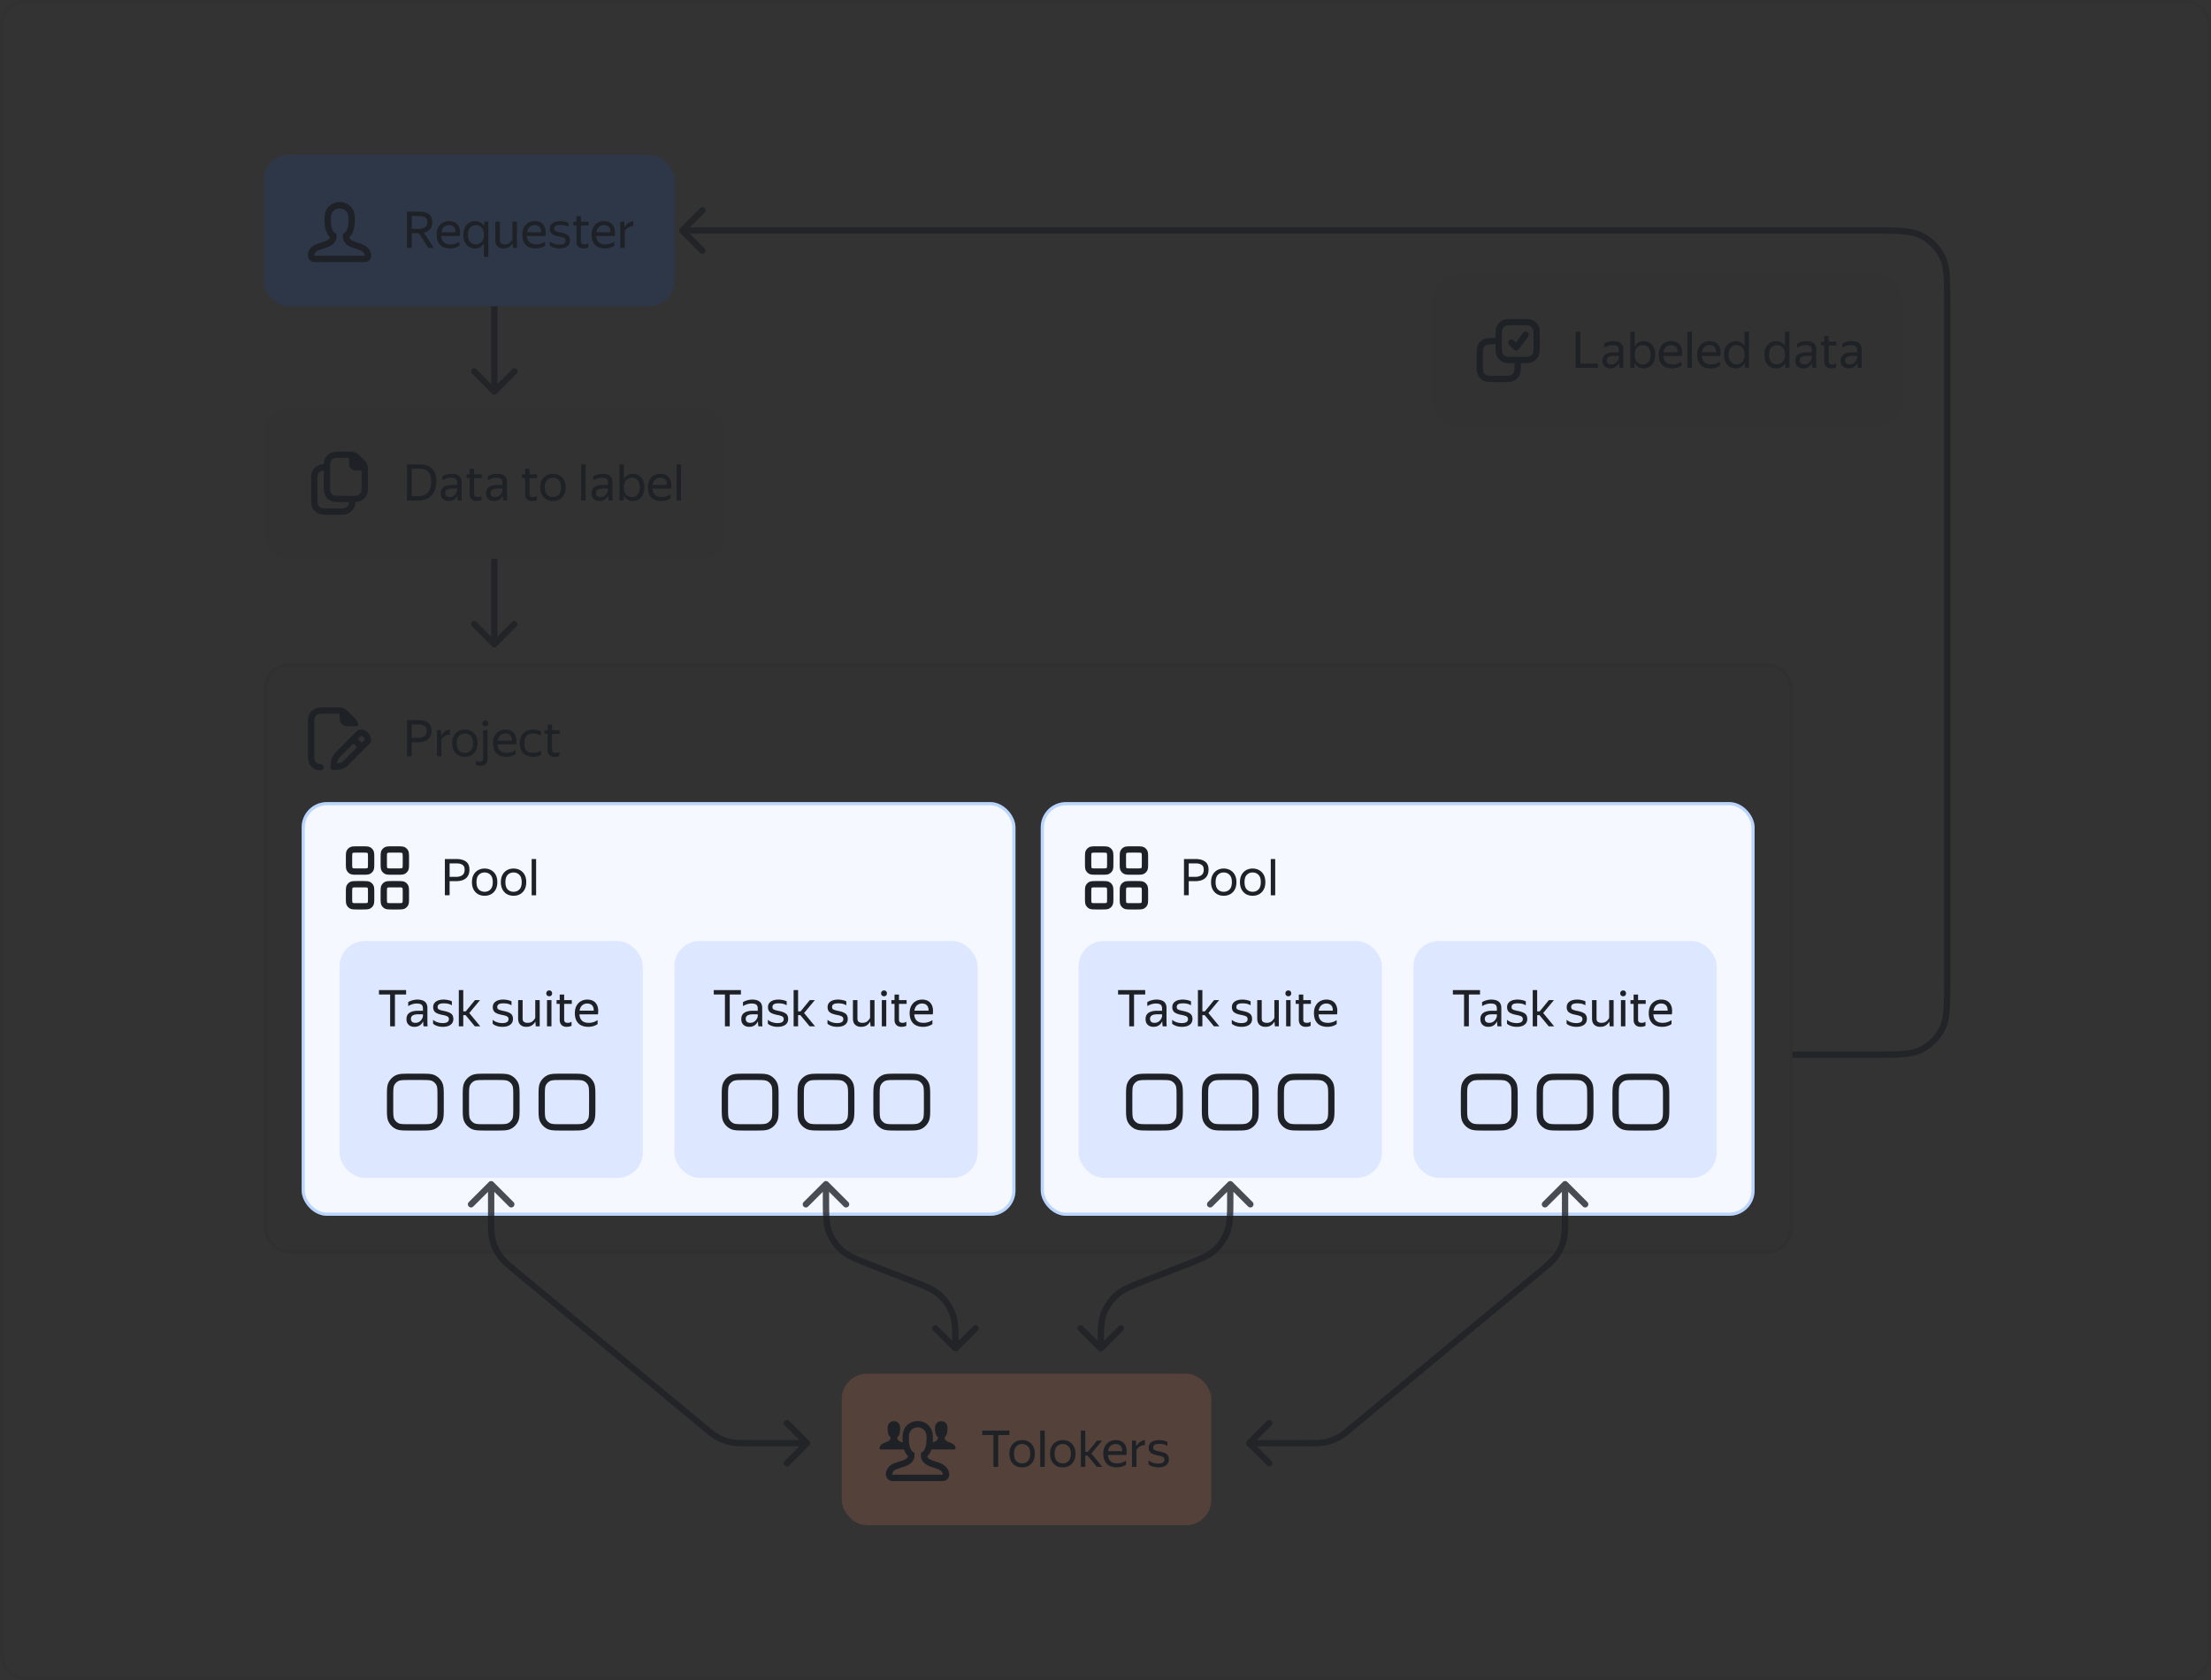 <svg xmlns="http://www.w3.org/2000/svg" width="700" height="532" fill="none" viewBox="0 0 700 532"><rect x="0" y="0" width="700" height="532" fill="#333333" stroke="none"/><rect width="130" height="48" x="83.5" y="49" fill="#0055D9" fill-opacity=".12" rx="8"/><path fill="#1E2126" fill-rule="evenodd" d="M99.614 83h15.885c.681-.028 1.293-.315 1.67-.877.354-.53.402-1.154.307-1.696-.189-1.08-.994-2.19-2.229-2.818-.573-.292-1.232-.507-1.816-.696a25.39 25.39 0 0 0-.081-.026c-.581-.188-1.099-.355-1.555-.564-.475-.217-.786-.438-.974-.676a1.141 1.141 0 0 1-.233-.533c.919-.823 1.348-2.082 1.556-3.182.252-1.334.235-2.738.147-3.703l-.001-.018-.003-.018c-.714-5.59-8.766-5.59-9.481 0l-.002.018-.002.018c-.088.965-.105 2.37.147 3.703.208 1.099.636 2.356 1.553 3.179a1.094 1.094 0 0 1-.246.512c-.205.244-.545.471-1.054.693-.471.204-.999.369-1.581.55l-.14.044c-.604.189-1.282.404-1.86.699-1.256.64-2.014 1.78-2.125 2.892-.056.556.049 1.166.425 1.666.393.523.993.806 1.673.832l.02.001Zm.043-2a.337.337 0 0 1-.125-.026c-.01-.004-.011-.007-.013-.009-.005-.006-.052-.08-.034-.265.038-.373.338-.95 1.044-1.309.404-.206.92-.376 1.548-.572l.156-.049c.559-.173 1.191-.37 1.767-.62.629-.274 1.294-.653 1.787-1.24.521-.62.793-1.402.732-2.345l-.033-.519-.444-.27c-.509-.311-.91-1.065-1.127-2.215-.206-1.09-.198-2.288-.123-3.132.431-3.239 5.079-3.239 5.509 0 .076.844.083 2.043-.122 3.132-.217 1.15-.619 1.904-1.128 2.214l-.444.271-.033.52c-.059.923.186 1.698.678 2.32.468.593 1.104.978 1.711 1.256.566.259 1.189.46 1.739.637l.114.037c.608.196 1.115.367 1.524.575.73.372 1.096.98 1.167 1.382.02.116.012.184.005.217a.46.46 0 0 1-.076.01H99.657Zm15.881-.02-.008.005c.006-.003.009-.004.008-.005Z" clip-rule="evenodd"/><path fill="#1E2126" d="M128.844 67.028h3.84c1.344 0 2.373.267 3.088.8.715.523 1.072 1.35 1.072 2.48 0 1.003-.24 1.77-.72 2.304-.48.523-1.12.875-1.92 1.056l3.12 4.832h-1.696l-2.992-4.656H130.348V78.5h-1.504V67.028Zm3.696 5.456c.821 0 1.483-.16 1.984-.48.501-.32.752-.896.752-1.728 0-.683-.229-1.163-.688-1.44-.448-.288-1.083-.432-1.904-.432h-2.336v4.08h2.192Zm9.98 6.176c-1.387 0-2.448-.379-3.184-1.136-.726-.768-1.088-1.83-1.088-3.184 0-.907.17-1.68.512-2.32a3.6 3.6 0 0 1 1.408-1.472c.597-.341 1.269-.512 2.016-.512 1.269 0 2.202.421 2.8 1.264.597.832.789 1.973.576 3.424h-5.856c.117 1.781 1.098 2.672 2.944 2.672a4.904 4.904 0 0 0 2.8-.864v1.264c-.384.267-.832.48-1.344.64a5.63 5.63 0 0 1-1.584.224Zm-.368-7.376c-.608 0-1.131.187-1.568.56-.438.373-.715.939-.832 1.696h4.464c.032-.715-.134-1.27-.496-1.664-.363-.395-.886-.592-1.568-.592Zm8.292 7.376c-.661 0-1.28-.155-1.856-.464-.565-.32-1.019-.8-1.36-1.44-.341-.64-.512-1.445-.512-2.416 0-.97.171-1.77.512-2.4.352-.64.811-1.115 1.376-1.424a3.702 3.702 0 0 1 1.856-.48c.64 0 1.195.144 1.664.432.48.277.853.667 1.12 1.168l.064-.88c.032-.288.059-.475.08-.56h1.296a9.007 9.007 0 0 0-.064.64c-.011.277-.016.507-.016.688v9.808h-1.408v-4.336a3.19 3.19 0 0 1-1.072 1.216c-.448.299-1.008.448-1.68.448Zm.208-1.264c.725 0 1.333-.25 1.824-.752.491-.501.736-1.27.736-2.304 0-1.024-.245-1.787-.736-2.288-.491-.512-1.099-.768-1.824-.768-.725 0-1.323.261-1.792.784-.469.512-.704 1.27-.704 2.272 0 1.013.235 1.776.704 2.288.469.512 1.067.768 1.792.768Zm11.594-.384c-.224.459-.571.848-1.04 1.168-.459.32-1.062.48-1.808.48-.768 0-1.392-.219-1.872-.656-.47-.437-.704-1.104-.704-2v-5.808h1.424v5.808c0 .544.149.912.448 1.104.298.192.666.288 1.104.288.618 0 1.114-.139 1.488-.416.373-.277.693-.656.96-1.136v-5.648h1.408V78.5h-1.248l-.128-1.488h-.032Zm7.399 1.648c-1.387 0-2.448-.379-3.184-1.136-.726-.768-1.088-1.83-1.088-3.184 0-.907.17-1.68.512-2.32a3.6 3.6 0 0 1 1.408-1.472c.597-.341 1.269-.512 2.016-.512 1.269 0 2.202.421 2.8 1.264.597.832.789 1.973.576 3.424h-5.856c.117 1.781 1.098 2.672 2.944 2.672a4.904 4.904 0 0 0 2.8-.864v1.264c-.384.267-.832.48-1.344.64a5.63 5.63 0 0 1-1.584.224Zm-.368-7.376c-.608 0-1.131.187-1.568.56-.438.373-.715.939-.832 1.696h4.464c.032-.715-.134-1.27-.496-1.664-.363-.395-.886-.592-1.568-.592Zm7.828 7.376a5.897 5.897 0 0 1-1.744-.256c-.544-.181-.987-.421-1.328-.72V76.42c.331.32.773.576 1.328.768a5.336 5.336 0 0 0 1.728.288c1.301 0 1.952-.421 1.952-1.264 0-.245-.059-.443-.176-.592-.107-.16-.309-.293-.608-.4-.299-.117-.731-.23-1.296-.336-1.077-.213-1.829-.501-2.256-.864-.427-.373-.64-.901-.64-1.584 0-.757.293-1.344.88-1.76.587-.427 1.397-.64 2.432-.64.491 0 .971.053 1.44.16.48.096.869.23 1.168.4v1.264c-.619-.427-1.472-.64-2.56-.64-.672 0-1.168.096-1.488.288-.309.192-.464.49-.464.896 0 .213.048.39.144.528.096.139.288.261.576.368.288.107.72.219 1.296.336.736.15 1.317.33 1.744.544.437.203.747.464.928.784.192.32.288.725.288 1.216 0 .779-.293 1.387-.88 1.824-.587.437-1.408.656-2.464.656Zm4.406-7.264v-1.2h.992v-1.744h1.408v1.744h2.416v1.2h-2.416v4.992c0 .352.091.608.272.768.182.16.491.24.928.24a1.96 1.96 0 0 0 1.136-.352v1.28a1.96 1.96 0 0 1-.672.24 3.683 3.683 0 0 1-.832.096c-.533 0-.965-.101-1.296-.304a1.82 1.82 0 0 1-.72-.784 2.36 2.36 0 0 1-.224-1.008v-5.168h-.992Zm10.055 7.264c-1.386 0-2.448-.379-3.184-1.136-.725-.768-1.088-1.83-1.088-3.184 0-.907.171-1.68.512-2.32.342-.64.811-1.13 1.408-1.472.598-.341 1.27-.512 2.016-.512 1.27 0 2.203.421 2.8 1.264.598.832.79 1.973.576 3.424h-5.856c.118 1.781 1.099 2.672 2.944 2.672a4.9 4.9 0 0 0 2.8-.864v1.264c-.384.267-.832.48-1.344.64a5.63 5.63 0 0 1-1.584.224Zm-.368-7.376c-.608 0-1.13.187-1.568.56-.437.373-.714.939-.832 1.696h4.464c.032-.715-.133-1.27-.496-1.664-.362-.395-.885-.592-1.568-.592Zm9.285.32c-.662.053-1.227.219-1.696.496a2.49 2.49 0 0 0-1.008 1.12v5.28h-1.408v-8.304h1.232l.144 1.808h.032a3.558 3.558 0 0 1 1.088-1.344 3.403 3.403 0 0 1 1.616-.624v1.568Z"/><rect width="117" height="48" x="266.5" y="435" fill="#FF8C5F" fill-opacity=".16" rx="8"/><g clip-path="url(#a)"><path fill="#1E2126" fill-rule="evenodd" d="M282.634 469h-.02l-.02-.001c-.68-.026-1.28-.309-1.673-.832-.376-.5-.481-1.11-.426-1.667.112-1.11.87-2.251 2.126-2.891.578-.294 1.256-.51 1.86-.699l.14-.044c.582-.181 1.11-.346 1.581-.55.509-.222.849-.449 1.054-.693.114-.135.204-.296.246-.512-.628-.564-1.027-1.331-1.282-2.111h-7.316c-.353-.014-.437-.282-.393-.676.217-.928 1.054-1.252 1.849-1.559.852-.33 1.655-.64 1.592-1.657-.942-.586-.976-2.392-.893-3.331.291-2.321 3.591-2.321 3.882 0 .083.939.049 2.745-.893 3.331-.063 1.017.74 1.327 1.592 1.657l.158.061c-.086-.967-.06-1.898.004-2.597l.002-.018.002-.018c.715-5.591 8.767-5.591 9.481 0l.003.018.001.018c.063.69.09 1.606.007 2.56l.062-.024c.852-.33 1.655-.64 1.592-1.657-.942-.586-.976-2.392-.893-3.331.291-2.321 3.591-2.321 3.882 0 .083.939.049 2.745-.893 3.331-.063 1.017.74 1.327 1.592 1.657.795.307 1.632.631 1.849 1.559.044.394-.04.662-.393.676h-7.222c-.257.782-.656 1.55-1.286 2.114.039.23.126.397.233.533.188.238.499.459.974.676.456.209.974.376 1.555.564l.081.026c.584.188 1.243.404 1.816.696 1.235.628 2.04 1.738 2.229 2.818.095.542.047 1.167-.307 1.696-.377.562-.989.85-1.67.876l-.02.001h-15.845Zm-.102-2.026a.326.326 0 0 0 .125.026h15.779a.425.425 0 0 0 .076-.01.58.58 0 0 0-.005-.217c-.071-.403-.437-1.01-1.167-1.382-.409-.208-.916-.379-1.524-.575l-.114-.037c-.55-.177-1.173-.378-1.739-.637-.607-.278-1.243-.663-1.711-1.256-.492-.622-.737-1.397-.678-2.321l.033-.519.444-.271c.509-.31.911-1.064 1.128-2.214.205-1.089.198-2.288.122-3.132-.43-3.239-5.078-3.239-5.509 0-.075.844-.083 2.043.123 3.132.217 1.15.618 1.904 1.127 2.214l.444.271.033.519c.061.943-.211 1.726-.732 2.345-.493.587-1.158.966-1.787 1.24-.576.25-1.208.446-1.767.62l-.156.049c-.628.196-1.144.366-1.548.572-.706.36-1.006.937-1.044 1.309-.018.185.029.259.034.265.002.002.004.005.013.009Zm16.004.007.002-.001-.008.005.006-.004Z" clip-rule="evenodd"/></g><path fill="#1E2126" d="M310.98 454.42v-1.392h8.592v1.392h-3.536v10.08h-1.52v-10.08h-3.536Zm12.611 10.24c-.757 0-1.44-.165-2.048-.496a3.712 3.712 0 0 1-1.424-1.472c-.352-.651-.528-1.435-.528-2.352 0-.917.176-1.696.528-2.336a3.606 3.606 0 0 1 1.424-1.456c.608-.341 1.291-.512 2.048-.512.768 0 1.456.171 2.064.512a3.575 3.575 0 0 1 1.44 1.456c.352.64.528 1.419.528 2.336 0 .917-.176 1.701-.528 2.352a3.678 3.678 0 0 1-1.44 1.472c-.608.331-1.296.496-2.064.496Zm0-1.264c.747 0 1.366-.245 1.856-.736.491-.501.736-1.275.736-2.32s-.245-1.813-.736-2.304c-.49-.501-1.109-.752-1.856-.752-.736 0-1.349.251-1.84.752-.48.491-.72 1.259-.72 2.304s.24 1.819.72 2.32c.491.491 1.104.736 1.84.736Zm5.749-10.368h1.408V464.5h-1.408v-11.472Zm7.111 11.632c-.758 0-1.44-.165-2.048-.496a3.706 3.706 0 0 1-1.424-1.472c-.352-.651-.528-1.435-.528-2.352 0-.917.176-1.696.528-2.336.352-.64.826-1.125 1.424-1.456.608-.341 1.29-.512 2.048-.512.768 0 1.456.171 2.064.512a3.575 3.575 0 0 1 1.44 1.456c.352.64.528 1.419.528 2.336 0 .917-.176 1.701-.528 2.352a3.678 3.678 0 0 1-1.44 1.472c-.608.331-1.296.496-2.064.496Zm0-1.264c.746 0 1.365-.245 1.856-.736.49-.501.736-1.275.736-2.32s-.246-1.813-.736-2.304c-.491-.501-1.11-.752-1.856-.752-.736 0-1.35.251-1.84.752-.48.491-.72 1.259-.72 2.304s.24 1.819.72 2.32c.49.491 1.104.736 1.84.736Zm12.532 1.104h-1.712l-2.928-3.536h-.736v3.536h-1.408v-11.472h1.408v6.736h.8l2.912-3.568h1.6l-3.408 4.096 3.472 4.208Zm4.599.16c-1.387 0-2.448-.379-3.184-1.136-.725-.768-1.088-1.829-1.088-3.184 0-.907.171-1.68.512-2.32a3.604 3.604 0 0 1 1.408-1.472c.597-.341 1.269-.512 2.016-.512 1.269 0 2.203.421 2.8 1.264.597.832.789 1.973.576 3.424h-5.856c.117 1.781 1.099 2.672 2.944 2.672a4.902 4.902 0 0 0 2.8-.864v1.264c-.384.267-.832.48-1.344.64a5.64 5.64 0 0 1-1.584.224Zm-.368-7.376c-.608 0-1.131.187-1.568.56-.437.373-.715.939-.832 1.696h4.464c.032-.715-.133-1.269-.496-1.664s-.885-.592-1.568-.592Zm9.284.32c-.661.053-1.226.219-1.696.496a2.5 2.5 0 0 0-1.008 1.12v5.28h-1.408v-8.304h1.232l.144 1.808h.032a3.572 3.572 0 0 1 1.088-1.344 3.413 3.413 0 0 1 1.616-.624v1.568Zm4.216 7.056a5.888 5.888 0 0 1-1.744-.256c-.544-.181-.986-.421-1.328-.72v-1.264c.331.32.774.576 1.328.768a5.345 5.345 0 0 0 1.728.288c1.302 0 1.952-.421 1.952-1.264 0-.245-.058-.443-.176-.592-.106-.16-.309-.293-.608-.4-.298-.117-.73-.229-1.296-.336-1.077-.213-1.829-.501-2.256-.864-.426-.373-.64-.901-.64-1.584 0-.757.294-1.344.88-1.76.587-.427 1.398-.64 2.432-.64.491 0 .971.053 1.44.16.48.096.87.229 1.168.4v1.264c-.618-.427-1.472-.64-2.56-.64-.672 0-1.168.096-1.488.288-.309.192-.464.491-.464.896 0 .213.048.389.144.528.096.139.288.261.576.368.288.107.72.219 1.296.336.736.149 1.318.331 1.744.544.438.203.747.464.928.784.192.32.288.725.288 1.216 0 .779-.293 1.387-.88 1.824-.586.437-1.408.656-2.464.656Z"/><rect width="149" height="48" x="453.5" y="87" fill="#1E2126" fill-opacity=".04" rx="8"/><path fill="#1E2126" fill-rule="evenodd" d="M479.259 101H481.741c.805 0 1.47 0 2.011.044.562.046 1.079.145 1.564.392a3.991 3.991 0 0 1 1.748 1.748c.247.485.346 1.002.392 1.564.044.541.044 1.206.044 2.011V109.241c0 .805 0 1.47-.044 2.011-.046.562-.145 1.079-.392 1.564a3.991 3.991 0 0 1-1.748 1.748c-.485.247-1.002.346-1.564.392-.541.044-1.206.044-2.011.044H481.5V115.241c0 .805 0 1.47-.044 2.011-.046.562-.145 1.079-.392 1.564a3.991 3.991 0 0 1-1.748 1.748c-.485.247-1.002.346-1.564.392-.541.044-1.206.044-2.011.044H473.259c-.805 0-1.47 0-2.011-.044-.562-.046-1.079-.145-1.564-.392a3.991 3.991 0 0 1-1.748-1.748c-.247-.485-.346-1.002-.392-1.564-.044-.541-.044-1.206-.044-2.011V112.759c0-.805 0-1.47.044-2.011.046-.562.145-1.079.392-1.564a3.991 3.991 0 0 1 1.748-1.748c.485-.247 1.002-.346 1.564-.392.541-.044 1.206-.044 2.011-.044H473.5V106.759c0-.805 0-1.47.044-2.011.046-.562.145-1.079.392-1.564a3.991 3.991 0 0 1 1.748-1.748c.485-.247 1.002-.346 1.564-.392.541-.044 1.206-.044 2.011-.044Zm-5.759 8h-.2c-.857 0-1.439.001-1.889.038-.438.035-.663.1-.819.18a2.006 2.006 0 0 0-.874.874c-.08.156-.145.381-.18.819-.037.45-.038 1.032-.038 1.889v2.4c0 .857.001 1.439.038 1.889.035.438.1.663.18.819.192.376.498.682.874.874.156.08.381.145.819.18.45.037 1.032.038 1.889.038h2.4c.857 0 1.439-.001 1.889-.038.438-.035.663-.1.819-.18.376-.192.682-.498.874-.874.08-.156.145-.381.18-.819.037-.45.038-1.032.038-1.889v-.2H479.259c-.805 0-1.47 0-2.011-.044-.562-.046-1.079-.145-1.564-.392a3.991 3.991 0 0 1-1.748-1.748c-.247-.485-.346-1.002-.392-1.564-.044-.541-.044-1.206-.044-2.011V109Zm7 4h-1.2c-.857 0-1.439-.001-1.889-.038-.438-.035-.663-.1-.819-.18a2.006 2.006 0 0 1-.874-.874c-.08-.156-.145-.381-.18-.819-.037-.45-.038-1.032-.038-1.889v-2.4c0-.857.001-1.439.038-1.889.035-.438.1-.663.18-.819.192-.376.498-.682.874-.874.156-.08.381-.145.819-.18.45-.037 1.032-.038 1.889-.038h2.4c.857 0 1.439.001 1.889.038.438.035.663.1.819.18.376.192.682.498.874.874.08.156.145.381.18.819.037.45.038 1.032.038 1.889v2.4c0 .857-.001 1.439-.038 1.889-.035.438-.1.663-.18.819a2.006 2.006 0 0 1-.874.874c-.156.08-.381.145-.819.18-.45.037-1.032.038-1.889.038h-1.2Zm-.429-2.003a.998.998 0 0 0 .729-.397l3-4a1 1 0 0 0-1.6-1.2l-2.308 3.078-.685-.685a.999.999 0 1 0-1.414 1.414l1.5 1.5a.998.998 0 0 0 .778.29Z" clip-rule="evenodd"/><path fill="#1E2126" d="M498.844 105.028h1.504v10.112h5.584v1.36h-7.088v-11.472Zm11.702 4.256c-.885 0-1.781.272-2.688.816v-1.264a5.098 5.098 0 0 1 1.36-.576 5.535 5.535 0 0 1 1.52-.224c1.045 0 1.84.219 2.384.656.544.437.816 1.104.816 2v4.464c0 .181.005.416.016.704.021.277.043.491.064.64h-1.28a7.266 7.266 0 0 1-.096-.624 9.73 9.73 0 0 1-.032-.72l-.016-.24a4.467 4.467 0 0 1-.528.8 2.667 2.667 0 0 1-.896.672c-.363.181-.816.272-1.36.272-.747 0-1.349-.213-1.808-.64-.459-.427-.688-1.029-.688-1.808 0-.907.32-1.573.96-2 .64-.427 1.541-.64 2.704-.64h1.552v-.688c0-.576-.149-.987-.448-1.232-.299-.245-.811-.368-1.536-.368Zm1.984 4.016v-.608h-1.408c-.843 0-1.456.123-1.84.368-.373.245-.56.603-.56 1.072 0 .373.112.677.336.912.235.235.587.352 1.056.352.437 0 .811-.085 1.12-.256a2.63 2.63 0 0 0 .752-.64c.192-.256.331-.496.416-.72.085-.224.128-.384.128-.48Zm3.622-8.272h1.408l-.032 4.784c.277-.533.651-.96 1.12-1.28.469-.331 1.051-.496 1.744-.496.651 0 1.248.16 1.792.48.555.309 1.003.784 1.344 1.424.341.629.512 1.429.512 2.4 0 .971-.176 1.776-.528 2.416-.341.64-.795 1.12-1.36 1.44a3.687 3.687 0 0 1-1.824.464c-.64 0-1.2-.155-1.68-.464a3.307 3.307 0 0 1-1.12-1.264l-.048 1.568h-1.328v-11.472Zm6.432 7.312c0-1.003-.229-1.76-.688-2.272-.459-.523-1.051-.784-1.776-.784-.725 0-1.339.256-1.84.768-.491.501-.736 1.264-.736 2.288 0 1.035.245 1.803.736 2.304.501.501 1.115.752 1.84.752.725 0 1.317-.256 1.776-.768.459-.512.688-1.275.688-2.288Zm6.842 4.32c-1.387 0-2.448-.379-3.184-1.136-.726-.768-1.088-1.829-1.088-3.184 0-.907.17-1.68.512-2.32.341-.64.81-1.131 1.408-1.472.597-.341 1.269-.512 2.016-.512 1.269 0 2.202.421 2.8 1.264.597.832.789 1.973.576 3.424h-5.856c.117 1.781 1.098 2.672 2.944 2.672a4.904 4.904 0 0 0 2.8-.864v1.264c-.384.267-.832.48-1.344.64a5.64 5.64 0 0 1-1.584.224Zm-.368-7.376c-.608 0-1.131.187-1.568.56-.438.373-.715.939-.832 1.696h4.464c.032-.715-.134-1.269-.496-1.664-.363-.395-.886-.592-1.568-.592Zm5.172-4.256h1.408V116.5h-1.408v-11.472Zm7.383 11.632c-1.386 0-2.448-.379-3.184-1.136-.725-.768-1.088-1.829-1.088-3.184 0-.907.171-1.68.512-2.32a3.61 3.61 0 0 1 1.408-1.472c.598-.341 1.27-.512 2.016-.512 1.27 0 2.203.421 2.8 1.264.598.832.79 1.973.576 3.424h-5.856c.118 1.781 1.099 2.672 2.944 2.672a4.9 4.9 0 0 0 2.8-.864v1.264c-.384.267-.832.48-1.344.64a5.64 5.64 0 0 1-1.584.224Zm-.368-7.376c-.608 0-1.13.187-1.568.56-.437.373-.714.939-.832 1.696h4.464c.032-.715-.133-1.269-.496-1.664-.362-.395-.885-.592-1.568-.592Zm4.581 3.056c0-.971.17-1.771.512-2.4.341-.64.794-1.115 1.36-1.424.576-.32 1.2-.48 1.872-.48.629 0 1.173.133 1.632.4.458.256.826.624 1.104 1.104v-4.512h1.408V116.5h-1.232l-.112-1.632a3.284 3.284 0 0 1-1.088 1.312c-.459.32-1.035.48-1.728.48-.662 0-1.28-.155-1.856-.464-.566-.32-1.019-.8-1.36-1.44-.342-.64-.512-1.445-.512-2.416Zm6.496 0c0-1.035-.246-1.803-.736-2.304-.491-.501-1.099-.752-1.824-.752-.726 0-1.323.261-1.792.784-.47.512-.704 1.269-.704 2.272 0 1.013.234 1.776.704 2.288.469.512 1.066.768 1.792.768.725 0 1.333-.251 1.824-.752.49-.501.736-1.269.736-2.304Zm6.301 0c0-.971.17-1.771.512-2.4.341-.64.794-1.115 1.36-1.424.576-.32 1.2-.48 1.872-.48.629 0 1.173.133 1.632.4.458.256.826.624 1.104 1.104v-4.512h1.407V116.5h-1.231l-.112-1.632a3.284 3.284 0 0 1-1.088 1.312c-.459.32-1.035.48-1.728.48-.662 0-1.28-.155-1.856-.464-.566-.32-1.019-.8-1.36-1.44-.342-.64-.512-1.445-.512-2.416Zm6.496 0c0-1.035-.246-1.803-.736-2.304-.491-.501-1.099-.752-1.824-.752-.726 0-1.323.261-1.792.784-.47.512-.705 1.269-.705 2.272 0 1.013.235 1.776.705 2.288.469.512 1.066.768 1.792.768.725 0 1.333-.251 1.824-.752.49-.501.736-1.269.736-2.304Zm6.505-3.056c-.885 0-1.781.272-2.688.816v-1.264a5.098 5.098 0 0 1 1.36-.576 5.541 5.541 0 0 1 1.52-.224c1.046 0 1.84.219 2.384.656.544.437.816 1.104.816 2v4.464c0 .181.006.416.016.704.022.277.043.491.064.64h-1.28a7.266 7.266 0 0 1-.096-.624 9.73 9.73 0 0 1-.032-.72l-.016-.24a4.467 4.467 0 0 1-.528.8 2.657 2.657 0 0 1-.896.672c-.362.181-.816.272-1.36.272-.746 0-1.349-.213-1.808-.64-.458-.427-.688-1.029-.688-1.808 0-.907.32-1.573.96-2 .64-.427 1.542-.64 2.704-.64h1.552v-.688c0-.576-.149-.987-.448-1.232-.298-.245-.81-.368-1.536-.368Zm1.984 4.016v-.608H572.2c-.842 0-1.456.123-1.84.368-.373.245-.56.603-.56 1.072 0 .373.112.677.336.912.235.235.587.352 1.056.352.438 0 .811-.085 1.12-.256.31-.181.56-.395.752-.64.192-.256.331-.496.416-.72.086-.224.128-.384.128-.48Zm2.95-3.904v-1.2h.992v-1.744h1.408v1.744h2.416v1.2h-2.416v4.992c0 .352.091.608.272.768.181.16.491.24.928.24.416 0 .795-.117 1.136-.352v1.28a1.964 1.964 0 0 1-.672.24 3.69 3.69 0 0 1-.832.096c-.533 0-.965-.101-1.296-.304a1.81 1.81 0 0 1-.72-.784 2.36 2.36 0 0 1-.224-1.008v-5.168h-.992Zm9.426-.112c-.886 0-1.782.272-2.688.816v-1.264a5.084 5.084 0 0 1 1.36-.576 5.53 5.53 0 0 1 1.52-.224c1.045 0 1.84.219 2.384.656.544.437.816 1.104.816 2v4.464c0 .181.005.416.016.704.021.277.042.491.064.64h-1.28a7.266 7.266 0 0 1-.096-.624 9.21 9.21 0 0 1-.032-.72l-.016-.24a4.467 4.467 0 0 1-.528.8 2.667 2.667 0 0 1-.896.672c-.363.181-.816.272-1.36.272-.747 0-1.35-.213-1.808-.64-.459-.427-.688-1.029-.688-1.808 0-.907.32-1.573.96-2 .64-.427 1.541-.64 2.704-.64h1.552v-.688c0-.576-.15-.987-.448-1.232-.299-.245-.811-.368-1.536-.368Zm1.984 4.016v-.608h-1.408c-.843 0-1.456.123-1.84.368-.374.245-.56.603-.56 1.072 0 .373.112.677.336.912.234.235.586.352 1.056.352.437 0 .81-.085 1.12-.256a2.63 2.63 0 0 0 .752-.64 3.04 3.04 0 0 0 .416-.72c.085-.224.128-.384.128-.48Z"/><path fill="#1E2126" fill-opacity=".8" d="M155.793 124.707a.999.999 0 0 0 1.414 0l6.364-6.364a.999.999 0 1 0-1.414-1.414l-5.657 5.657-5.657-5.657a.999.999 0 1 0-1.414 1.414l6.364 6.364ZM155.5 97v27h2V97h-2ZM155.793 204.707a.999.999 0 0 0 1.414 0l6.364-6.364a.999.999 0 1 0-1.414-1.414l-5.657 5.657-5.657-5.657a.999.999 0 1 0-1.414 1.414l6.364 6.364ZM155.5 177v27h2v-27h-2Z"/><rect width="146" height="48" x="83.5" y="129" fill="#1E2126" fill-opacity=".04" rx="8"/><path fill="#1E2126" fill-rule="evenodd" d="m110.5 145.001-.309-.001H108.3c-.857 0-1.439.001-1.889.038-.438.035-.663.1-.819.18a2.006 2.006 0 0 0-.874.874c-.08.156-.145.381-.18.819-.037.45-.038 1.032-.038 1.889v4.4c0 .857.001 1.439.038 1.889.035.438.1.663.18.819.192.376.498.682.874.874.156.08.381.145.819.181.45.036 1.032.037 1.889.037h2.4c.857 0 1.439-.001 1.889-.037.438-.036.663-.101.819-.181.376-.192.682-.498.874-.874.08-.156.145-.381.181-.819.036-.45.037-1.032.037-1.889V149h-.6c-1.19 0-1.785 0-2.24-.232a2.113 2.113 0 0 1-.928-.928c-.232-.455-.232-1.05-.232-2.24v-.599Zm-.209-2.001c.623 0 1.094 0 1.548.107.402.094.786.25 1.139.462.401.24.738.568 1.185 1.003l.071.069.509.495.075.073c.464.45.815.791 1.072 1.202.227.362.394.758.496 1.173.115.471.114.96.114 1.607v4.05c0 .805 0 1.47-.044 2.011-.046.562-.145 1.079-.392 1.564a3.991 3.991 0 0 1-1.748 1.748c-.485.247-1.002.346-1.564.392a9.166 9.166 0 0 1-.256.017 4.712 4.712 0 0 1-.069.79 4.003 4.003 0 0 1-3.164 3.164c-.38.073-.812.073-1.395.073h-3.609c-.805 0-1.47 0-2.011-.044-.562-.046-1.079-.145-1.564-.392a3.996 3.996 0 0 1-1.748-1.748c-.247-.485-.346-1.002-.392-1.564-.044-.541-.044-1.206-.044-2.011V151.725c0-.668 0-1.164.096-1.598a4 4 0 0 1 3.031-3.031c.268-.059.559-.082.9-.091.005-.088.01-.174.017-.257.046-.562.145-1.079.392-1.564a4.001 4.001 0 0 1 1.748-1.748c.485-.247 1.002-.346 1.564-.392.541-.044 1.206-.044 2.011-.044h2.032Zm-1.991 16h2.195a2.326 2.326 0 0 1-.032.382 1.998 1.998 0 0 1-1.581 1.581c-.166.032-.387.037-1.115.037H104.3c-.857 0-1.439-.001-1.889-.037-.438-.036-.663-.101-.819-.181a2.006 2.006 0 0 1-.874-.874c-.08-.156-.145-.381-.18-.819-.037-.45-.038-1.032-.038-1.889v-5.36c0-.835.006-1.088.048-1.276a2.001 2.001 0 0 1 1.516-1.516c.1-.022.22-.034.436-.041v4.234c0 .805 0 1.47.044 2.011.046.562.145 1.079.392 1.564a3.996 3.996 0 0 0 1.748 1.748c.485.247 1.002.346 1.564.392.541.044 1.206.044 2.011.044h.041Z" clip-rule="evenodd"/><path fill="#1E2126" d="M128.844 147.028h3.856c.768 0 1.483.091 2.144.272.661.181 1.237.48 1.728.896.491.405.875.949 1.152 1.632.277.683.416 1.531.416 2.544 0 1.344-.245 2.475-.736 3.392-.48.907-1.141 1.589-1.984 2.048-.843.459-1.808.688-2.896.688h-3.68v-11.472Zm3.68 10.112c.789 0 1.483-.16 2.08-.48.597-.331 1.061-.837 1.392-1.52.341-.693.512-1.579.512-2.656 0-1.077-.165-1.909-.496-2.496-.331-.587-.784-.997-1.36-1.232-.565-.235-1.216-.352-1.952-.352h-2.352v8.736h2.176Zm10.241-5.856c-.885 0-1.781.272-2.688.816v-1.264a5.098 5.098 0 0 1 1.36-.576 5.535 5.535 0 0 1 1.52-.224c1.045 0 1.84.219 2.384.656.544.437.816 1.104.816 2v4.464c0 .181.005.416.016.704.021.277.043.491.064.64h-1.28a7.266 7.266 0 0 1-.096-.624 9.73 9.73 0 0 1-.032-.72l-.016-.24a4.467 4.467 0 0 1-.528.8 2.667 2.667 0 0 1-.896.672c-.363.181-.816.272-1.36.272-.747 0-1.349-.213-1.808-.64-.459-.427-.688-1.029-.688-1.808 0-.907.32-1.573.96-2 .64-.427 1.541-.64 2.704-.64h1.552v-.688c0-.576-.149-.987-.448-1.232-.299-.245-.811-.368-1.536-.368Zm1.984 4.016v-.608h-1.408c-.843 0-1.456.123-1.84.368-.373.245-.56.603-.56 1.072 0 .373.112.677.336.912.235.235.587.352 1.056.352.437 0 .811-.085 1.12-.256a2.63 2.63 0 0 0 .752-.64c.192-.256.331-.496.416-.72.085-.224.128-.384.128-.48Zm2.95-3.904v-1.2h.992v-1.744h1.408v1.744h2.416v1.2h-2.416v4.992c0 .352.09.608.272.768.181.16.49.24.928.24a1.96 1.96 0 0 0 1.136-.352v1.28a1.964 1.964 0 0 1-.672.24 3.696 3.696 0 0 1-.832.096c-.534 0-.966-.101-1.296-.304a1.81 1.81 0 0 1-.72-.784 2.346 2.346 0 0 1-.224-1.008v-5.168h-.992Zm9.425-.112c-.885 0-1.781.272-2.688.816v-1.264a5.098 5.098 0 0 1 1.36-.576 5.541 5.541 0 0 1 1.52-.224c1.046 0 1.84.219 2.384.656.544.437.816 1.104.816 2v4.464c0 .181.006.416.016.704.022.277.043.491.064.64h-1.28a7.266 7.266 0 0 1-.096-.624 9.73 9.73 0 0 1-.032-.72l-.016-.24a4.467 4.467 0 0 1-.528.8 2.657 2.657 0 0 1-.896.672c-.362.181-.816.272-1.36.272-.746 0-1.349-.213-1.808-.64-.458-.427-.688-1.029-.688-1.808 0-.907.32-1.573.96-2 .64-.427 1.542-.64 2.704-.64h1.552v-.688c0-.576-.149-.987-.448-1.232-.298-.245-.81-.368-1.536-.368Zm1.984 4.016v-.608H157.7c-.842 0-1.456.123-1.84.368-.373.245-.56.603-.56 1.072 0 .373.112.677.336.912.235.235.587.352 1.056.352.438 0 .811-.085 1.12-.256.31-.181.56-.395.752-.64.192-.256.331-.496.416-.72.086-.224.128-.384.128-.48Zm6.153-3.904v-1.2h.992v-1.744h1.408v1.744h2.416v1.2h-2.416v4.992c0 .352.091.608.272.768.182.16.491.24.928.24.416 0 .795-.117 1.136-.352v1.28c-.17.107-.394.187-.672.24a3.683 3.683 0 0 1-.832.096c-.533 0-.965-.101-1.296-.304a1.823 1.823 0 0 1-.72-.784 2.36 2.36 0 0 1-.224-1.008v-5.168h-.992Zm9.783 7.264c-.757 0-1.44-.165-2.048-.496a3.712 3.712 0 0 1-1.424-1.472c-.352-.651-.528-1.435-.528-2.352 0-.917.176-1.696.528-2.336a3.606 3.606 0 0 1 1.424-1.456c.608-.341 1.291-.512 2.048-.512.768 0 1.456.171 2.064.512a3.575 3.575 0 0 1 1.44 1.456c.352.64.528 1.419.528 2.336 0 .917-.176 1.701-.528 2.352a3.678 3.678 0 0 1-1.44 1.472c-.608.331-1.296.496-2.064.496Zm0-1.264c.747 0 1.366-.245 1.856-.736.491-.501.736-1.275.736-2.32s-.245-1.813-.736-2.304c-.49-.501-1.109-.752-1.856-.752-.736 0-1.349.251-1.84.752-.48.491-.72 1.259-.72 2.304s.24 1.819.72 2.32c.491.491 1.104.736 1.84.736Zm8.952-10.368h1.408V158.5h-1.408v-11.472Zm6.519 4.256c-.885 0-1.781.272-2.688.816v-1.264a5.098 5.098 0 0 1 1.36-.576 5.535 5.535 0 0 1 1.52-.224c1.045 0 1.84.219 2.384.656.544.437.816 1.104.816 2v4.464c0 .181.005.416.016.704.021.277.043.491.064.64h-1.28a7.266 7.266 0 0 1-.096-.624 9.73 9.73 0 0 1-.032-.72l-.016-.24a4.467 4.467 0 0 1-.528.8 2.667 2.667 0 0 1-.896.672c-.363.181-.816.272-1.36.272-.747 0-1.349-.213-1.808-.64-.459-.427-.688-1.029-.688-1.808 0-.907.32-1.573.96-2 .64-.427 1.541-.64 2.704-.64h1.552v-.688c0-.576-.149-.987-.448-1.232-.299-.245-.811-.368-1.536-.368Zm1.984 4.016v-.608h-1.408c-.843 0-1.456.123-1.84.368-.373.245-.56.603-.56 1.072 0 .373.112.677.336.912.235.235.587.352 1.056.352.437 0 .811-.085 1.12-.256a2.63 2.63 0 0 0 .752-.64c.192-.256.331-.496.416-.72.085-.224.128-.384.128-.48Zm3.622-8.272h1.408l-.032 4.784a3.43 3.43 0 0 1 1.12-1.28c.469-.331 1.05-.496 1.744-.496.65 0 1.248.16 1.792.48.554.309 1.002.784 1.344 1.424.341.629.512 1.429.512 2.4 0 .971-.176 1.776-.528 2.416-.342.64-.795 1.12-1.36 1.44a3.687 3.687 0 0 1-1.824.464c-.64 0-1.2-.155-1.68-.464a3.299 3.299 0 0 1-1.12-1.264l-.048 1.568h-1.328v-11.472Zm6.432 7.312c0-1.003-.23-1.76-.688-2.272-.459-.523-1.051-.784-1.776-.784-.726 0-1.339.256-1.84.768-.491.501-.736 1.264-.736 2.288 0 1.035.245 1.803.736 2.304.501.501 1.114.752 1.84.752.725 0 1.317-.256 1.776-.768.458-.512.688-1.275.688-2.288Zm6.842 4.32c-1.387 0-2.448-.379-3.184-1.136-.726-.768-1.088-1.829-1.088-3.184 0-.907.17-1.68.512-2.32.341-.64.81-1.131 1.408-1.472.597-.341 1.269-.512 2.016-.512 1.269 0 2.202.421 2.8 1.264.597.832.789 1.973.576 3.424h-5.856c.117 1.781 1.098 2.672 2.944 2.672a4.904 4.904 0 0 0 2.8-.864v1.264c-.384.267-.832.48-1.344.64a5.64 5.64 0 0 1-1.584.224Zm-.368-7.376c-.608 0-1.131.187-1.568.56-.438.373-.715.939-.832 1.696h4.464c.032-.715-.134-1.269-.496-1.664-.363-.395-.886-.592-1.568-.592Zm5.172-4.256h1.408V158.5h-1.408v-11.472Z"/><rect width="484" height="187" x="83.5" y="210" fill="#1E2126" fill-opacity=".04" rx="8"/><path fill="#1E2126" fill-rule="evenodd" d="M107.5 226.02c-.186-.017-.461-.02-.988-.02H103.3c-.857 0-1.439.001-1.889.038-.438.035-.663.1-.819.18a2.004 2.004 0 0 0-.874.874c-.08.156-.145.381-.18.819-.037.45-.038 1.032-.038 1.889v8.4c0 .857 0 1.439.038 1.889.035.438.1.663.18.819.192.376.498.682.874.874.156.08.381.145.819.181l.096.007.061.004a.968.968 0 0 1 .932.997c0 .552-.495 1.023-1.045.999l-.207-.014c-.562-.046-1.079-.145-1.564-.392a3.996 3.996 0 0 1-1.748-1.748c-.247-.485-.346-1.002-.392-1.564-.044-.541-.044-1.206-.044-2.011V229.759c0-.805 0-1.47.044-2.011.046-.562.145-1.079.392-1.564a4 4 0 0 1 1.748-1.748c.485-.247 1.002-.346 1.564-.392.541-.044 1.206-.044 2.011-.044h3.355c.635 0 1.114 0 1.577.111.408.098.798.259 1.156.479.406.248.745.588 1.194 1.037l.072.072 1.188 1.188.072.072c.45.449.789.788 1.038 1.194.219.358.38.748.478 1.156.089.368-.224.691-.603.691H111.5c-1.4 0-2.1 0-2.635-.272a2.51 2.51 0 0 1-1.093-1.093c-.271-.532-.272-1.228-.272-2.615Zm-6.045 17.95.038.003-.049-.003h.011Zm9.329-10.254 2.314-2.314c.257-.257.607-.402.971-.402a3.431 3.431 0 0 1 3.431 3.432c0 .364-.145.713-.402.97l-2.314 2.314-4.544 4.544a5.003 5.003 0 0 1-2.983 1.434l-1.515.168a1 1 0 0 1-1.104-1.104l.168-1.515a5.003 5.003 0 0 1 1.434-2.983l4.544-4.544Zm.981 1.847-4.111 4.111a3.003 3.003 0 0 0-.86 1.79l-.03.272.272-.03a3.003 3.003 0 0 0 1.79-.86l4.111-4.111a1.695 1.695 0 0 0-1.172-1.172Zm2.673-.329a3.726 3.726 0 0 0-1.172-1.172l1.042-1.042a1.432 1.432 0 0 1 1.172 1.172l-1.042 1.042Z" clip-rule="evenodd"/><path fill="#1E2126" d="M128.844 228.028h3.664c1.301 0 2.309.272 3.024.816.725.533 1.088 1.371 1.088 2.512 0 .864-.181 1.568-.544 2.112-.352.544-.848.944-1.488 1.2-.629.245-1.365.368-2.208.368h-2.032v4.464h-1.504v-11.472Zm3.536 5.648c.811 0 1.467-.176 1.968-.528.501-.352.752-.944.752-1.776 0-.693-.224-1.195-.672-1.504-.448-.309-1.088-.464-1.92-.464h-2.16v4.272h2.032Zm10.072-1.072c-.662.053-1.227.219-1.696.496a2.49 2.49 0 0 0-1.008 1.12v5.28h-1.408v-8.304h1.232l.144 1.808h.032a3.553 3.553 0 0 1 1.088-1.344 3.41 3.41 0 0 1 1.616-.624v1.568Zm4.717 7.056c-.757 0-1.44-.165-2.048-.496a3.712 3.712 0 0 1-1.424-1.472c-.352-.651-.528-1.435-.528-2.352 0-.917.176-1.696.528-2.336a3.606 3.606 0 0 1 1.424-1.456c.608-.341 1.291-.512 2.048-.512.768 0 1.456.171 2.064.512a3.575 3.575 0 0 1 1.44 1.456c.352.64.528 1.419.528 2.336 0 .917-.176 1.701-.528 2.352a3.678 3.678 0 0 1-1.44 1.472c-.608.331-1.296.496-2.064.496Zm0-1.264c.747 0 1.366-.245 1.856-.736.491-.501.736-1.275.736-2.32s-.245-1.813-.736-2.304c-.49-.501-1.109-.752-1.856-.752-.736 0-1.349.251-1.84.752-.48.491-.72 1.259-.72 2.304s.24 1.819.72 2.32c.491.491 1.104.736 1.84.736Zm6.503-8.416c-.278 0-.502-.085-.672-.256a.922.922 0 0 1-.257-.656c0-.256.086-.475.257-.656a.88.88 0 0 1 .672-.272c.277 0 .496.091.656.272.17.181.256.4.256.656a.925.925 0 0 1-.256.656c-.16.171-.379.256-.656.256Zm.704 1.216v9.008c0 .416-.08.795-.24 1.136-.15.352-.395.629-.736.832-.331.213-.763.32-1.296.32-.555 0-1.041-.112-1.457-.336v-1.264c.182.096.374.176.576.24.203.064.416.096.641.096.405 0 .688-.101.848-.304.17-.192.256-.421.256-.688v-9.04h1.408Zm5.972 8.464c-1.387 0-2.448-.379-3.184-1.136-.726-.768-1.088-1.829-1.088-3.184 0-.907.17-1.68.512-2.32.341-.64.81-1.131 1.408-1.472.597-.341 1.269-.512 2.016-.512 1.269 0 2.202.421 2.8 1.264.597.832.789 1.973.576 3.424h-5.856c.117 1.781 1.098 2.672 2.944 2.672a4.904 4.904 0 0 0 2.8-.864v1.264c-.384.267-.832.48-1.344.64a5.64 5.64 0 0 1-1.584.224Zm-.368-7.376c-.608 0-1.131.187-1.568.56-.438.373-.715.939-.832 1.696h4.464c.032-.715-.134-1.269-.496-1.664-.363-.395-.886-.592-1.568-.592Zm8.756 7.376c-1.291 0-2.309-.379-3.056-1.136-.747-.768-1.12-1.829-1.12-3.184 0-1.355.379-2.411 1.136-3.168.757-.757 1.792-1.136 3.104-1.136.501 0 .971.059 1.408.176.437.107.789.267 1.056.48v1.264c-.725-.448-1.541-.672-2.448-.672-.96 0-1.669.256-2.128.768-.459.501-.688 1.264-.688 2.288 0 1.024.219 1.792.656 2.304.448.501 1.141.752 2.08.752a5.08 5.08 0 0 0 2.528-.656v1.264c-.693.437-1.536.656-2.528.656Zm3.65-7.264v-1.2h.992v-1.744h1.408v1.744h2.416v1.2h-2.416v4.992c0 .352.091.608.272.768.182.16.491.24.928.24.416 0 .795-.117 1.136-.352v1.28c-.17.107-.394.187-.672.24a3.683 3.683 0 0 1-.832.096c-.533 0-.965-.101-1.296-.304a1.823 1.823 0 0 1-.72-.784 2.36 2.36 0 0 1-.224-1.008v-5.168h-.992Z"/><rect width="226" height="131" x="95.5" y="254" fill="#F5F8FF" rx="8"/><path fill="#1E2126" fill-rule="evenodd" d="M113.5 270h1c.733 0 1.163.002 1.479.027.16.014.238.03.265.037a.492.492 0 0 1 .192.192c.007.027.023.105.037.265.025.316.027.746.027 1.479v1c0 .733-.002 1.163-.027 1.479-.014.16-.03.238-.037.265a.492.492 0 0 1-.192.192 1.797 1.797 0 0 1-.265.037c-.316.025-.746.027-1.479.027h-1c-.733 0-1.163-.002-1.479-.027a1.797 1.797 0 0 1-.265-.037.492.492 0 0 1-.192-.192 1.797 1.797 0 0 1-.037-.265c-.025-.316-.027-.746-.027-1.479v-1c0-.733.002-1.163.027-1.479.014-.16.03-.238.037-.265a.492.492 0 0 1 .192-.192c.027-.007.105-.023.265-.037.316-.025.746-.027 1.479-.027Zm2.756.067-.003-.001a.008.008 0 0 0 .003.001Zm.177.177.001.003-.001-.003Zm0 4.512.001-.003-.001.003Zm-.177.177-.003.001.003-.001Zm-4.512 0 .003.001-.003-.001Zm-.177-.177-.001-.003.001.003Zm0-4.512-.001.003.001-.003Zm.177-.177.003-.001-.003.001ZM109.5 272c0-1.4 0-2.1.272-2.635a2.51 2.51 0 0 1 1.093-1.093C111.4 268 112.1 268 113.5 268h1c1.4 0 2.1 0 2.635.272.47.24.853.623 1.093 1.093.272.535.272 1.235.272 2.635v1c0 1.4 0 2.1-.272 2.635a2.51 2.51 0 0 1-1.093 1.093c-.535.272-1.235.272-2.635.272h-1c-1.4 0-2.1 0-2.635-.272a2.51 2.51 0 0 1-1.093-1.093c-.272-.535-.272-1.235-.272-2.635v-1Zm4 9h1c.733 0 1.163.002 1.479.027.16.014.238.03.265.037a.492.492 0 0 1 .192.192c.007.027.023.105.037.265.025.316.027.746.027 1.479v1c0 .733-.002 1.163-.027 1.479-.014.16-.03.238-.037.265a.492.492 0 0 1-.192.192 1.797 1.797 0 0 1-.265.037c-.316.025-.746.027-1.479.027h-1c-.733 0-1.163-.002-1.479-.027a1.797 1.797 0 0 1-.265-.037.492.492 0 0 1-.192-.192 1.797 1.797 0 0 1-.037-.265c-.025-.316-.027-.746-.027-1.479v-1c0-.733.002-1.163.027-1.479.014-.16.03-.238.037-.265a.492.492 0 0 1 .192-.192c.027-.007.105-.023.265-.037.316-.025.746-.027 1.479-.027Zm2.753.066.003.001h-.001l-.002-.001Zm.18.178.001.003-.001-.003Zm-4.866 0-.001.003.001-.003Zm.177-.177.003-.001-.003.001ZM109.5 283c0-1.4 0-2.1.272-2.635a2.51 2.51 0 0 1 1.093-1.093C111.4 279 112.1 279 113.5 279h1c1.4 0 2.1 0 2.635.272.47.24.853.623 1.093 1.093.272.535.272 1.235.272 2.635v1c0 1.4 0 2.1-.272 2.635a2.51 2.51 0 0 1-1.093 1.093c-.535.272-1.235.272-2.635.272h-1c-1.4 0-2.1 0-2.635-.272a2.51 2.51 0 0 1-1.093-1.093c-.272-.535-.272-1.235-.272-2.635v-1Zm16-13h-1c-.733 0-1.163.002-1.479.027-.16.014-.238.03-.265.037a.492.492 0 0 0-.192.192 1.797 1.797 0 0 0-.037.265c-.025.316-.027.746-.027 1.479v1c0 .733.002 1.163.027 1.479.014.16.03.238.037.265a.492.492 0 0 0 .192.192c.027.007.105.023.265.037.316.025.746.027 1.479.027h1c.733 0 1.163-.002 1.479-.027.16-.014.238-.03.265-.037a.492.492 0 0 0 .192-.192c.007-.027.023-.105.037-.265.025-.316.027-.746.027-1.479v-1c0-.733-.002-1.163-.027-1.479a1.797 1.797 0 0 0-.037-.265.492.492 0 0 0-.192-.192 1.797 1.797 0 0 0-.265-.037c-.316-.025-.746-.027-1.479-.027Zm-2.756 4.933.003.001-.003-.001Zm-.177-.177-.001-.003.001.003Zm0-4.512-.001.003.001-.003Zm.177-.177.003-.001-.003.001Zm-1.972-.702c-.272.535-.272 1.235-.272 2.635v1c0 1.4 0 2.1.272 2.635.24.47.623.853 1.093 1.093.535.272 1.235.272 2.635.272h1c1.4 0 2.1 0 2.635-.272a2.51 2.51 0 0 0 1.093-1.093c.272-.535.272-1.235.272-2.635v-1c0-1.4 0-2.1-.272-2.635a2.51 2.51 0 0 0-1.093-1.093C127.6 268 126.9 268 125.5 268h-1c-1.4 0-2.1 0-2.635.272a2.51 2.51 0 0 0-1.093 1.093ZM124.5 281h1c.733 0 1.163.002 1.479.027.16.014.238.03.265.037a.492.492 0 0 1 .192.192c.007.027.023.105.037.265.025.316.027.746.027 1.479v1c0 .733-.002 1.163-.027 1.479-.014.16-.03.238-.037.265a.492.492 0 0 1-.192.192 1.797 1.797 0 0 1-.265.037c-.316.025-.746.027-1.479.027h-1c-.733 0-1.163-.002-1.479-.027a1.797 1.797 0 0 1-.265-.037.492.492 0 0 1-.192-.192 1.797 1.797 0 0 1-.037-.265c-.025-.316-.027-.746-.027-1.479v-1c0-.733.002-1.163.027-1.479.014-.16.03-.238.037-.265a.492.492 0 0 1 .192-.192c.027-.007.105-.023.265-.037.316-.025.746-.027 1.479-.027Zm-1.934.247.001-.003v.001l-.001.002Zm.178-.18.003-.001-.003.001ZM120.5 283c0-1.4 0-2.1.272-2.635a2.51 2.51 0 0 1 1.093-1.093C122.4 279 123.1 279 124.5 279h1c1.4 0 2.1 0 2.635.272.47.24.853.623 1.093 1.093.272.535.272 1.235.272 2.635v1c0 1.4 0 2.1-.272 2.635a2.51 2.51 0 0 1-1.093 1.093c-.535.272-1.235.272-2.635.272h-1c-1.4 0-2.1 0-2.635-.272a2.51 2.51 0 0 1-1.093-1.093c-.272-.535-.272-1.235-.272-2.635v-1Z" clip-rule="evenodd"/><path fill="#1E2126" d="M140.844 272.028h3.664c1.301 0 2.309.272 3.024.816.725.533 1.088 1.371 1.088 2.512 0 .864-.181 1.568-.544 2.112-.352.544-.848.944-1.488 1.2-.629.245-1.365.368-2.208.368h-2.032v4.464h-1.504v-11.472Zm3.536 5.648c.811 0 1.467-.176 1.968-.528.501-.352.752-.944.752-1.776 0-.693-.224-1.195-.672-1.504-.448-.309-1.088-.464-1.92-.464h-2.16v4.272h2.032Zm9.039 5.984c-.757 0-1.44-.165-2.048-.496a3.712 3.712 0 0 1-1.424-1.472c-.352-.651-.528-1.435-.528-2.352 0-.917.176-1.696.528-2.336a3.606 3.606 0 0 1 1.424-1.456c.608-.341 1.291-.512 2.048-.512.768 0 1.456.171 2.064.512a3.575 3.575 0 0 1 1.44 1.456c.352.64.528 1.419.528 2.336 0 .917-.176 1.701-.528 2.352a3.678 3.678 0 0 1-1.44 1.472c-.608.331-1.296.496-2.064.496Zm0-1.264c.747 0 1.366-.245 1.856-.736.491-.501.736-1.275.736-2.32s-.245-1.813-.736-2.304c-.49-.501-1.109-.752-1.856-.752-.736 0-1.349.251-1.84.752-.48.491-.72 1.259-.72 2.304s.24 1.819.72 2.32c.491.491 1.104.736 1.84.736Zm9.157 1.264c-.758 0-1.44-.165-2.048-.496a3.706 3.706 0 0 1-1.424-1.472c-.352-.651-.528-1.435-.528-2.352 0-.917.176-1.696.528-2.336.352-.64.826-1.125 1.424-1.456.608-.341 1.29-.512 2.048-.512.768 0 1.456.171 2.064.512a3.575 3.575 0 0 1 1.44 1.456c.352.64.528 1.419.528 2.336 0 .917-.176 1.701-.528 2.352a3.678 3.678 0 0 1-1.44 1.472c-.608.331-1.296.496-2.064.496Zm0-1.264c.746 0 1.365-.245 1.856-.736.49-.501.736-1.275.736-2.32s-.246-1.813-.736-2.304c-.491-.501-1.11-.752-1.856-.752-.736 0-1.35.251-1.84.752-.48.491-.72 1.259-.72 2.304s.24 1.819.72 2.32c.49.491 1.104.736 1.84.736Zm5.748-10.368h1.408V283.5h-1.408v-11.472Z"/><rect width="96" height="75" x="107.5" y="298" fill="#DDE7FF" rx="8"/><path fill="#1E2126" d="M119.98 314.92v-1.392h8.592v1.392h-3.536V325h-1.52v-10.08h-3.536Zm11.941 2.864c-.885 0-1.781.272-2.688.816v-1.264a5.098 5.098 0 0 1 1.36-.576 5.535 5.535 0 0 1 1.52-.224c1.045 0 1.84.219 2.384.656.544.437.816 1.104.816 2v4.464c0 .181.005.416.016.704.021.277.043.491.064.64h-1.28a7.266 7.266 0 0 1-.096-.624 9.73 9.73 0 0 1-.032-.72l-.016-.24a4.467 4.467 0 0 1-.528.8 2.667 2.667 0 0 1-.896.672c-.363.181-.816.272-1.36.272-.747 0-1.349-.213-1.808-.64-.459-.427-.688-1.029-.688-1.808 0-.907.32-1.573.96-2 .64-.427 1.541-.64 2.704-.64h1.552v-.688c0-.576-.149-.987-.448-1.232-.299-.245-.811-.368-1.536-.368Zm1.984 4.016v-.608h-1.408c-.843 0-1.456.123-1.84.368-.373.245-.56.603-.56 1.072 0 .373.112.677.336.912.235.235.587.352 1.056.352.437 0 .811-.085 1.12-.256a2.63 2.63 0 0 0 .752-.64c.192-.256.331-.496.416-.72.085-.224.128-.384.128-.48Zm6.278 3.36a5.888 5.888 0 0 1-1.744-.256c-.544-.181-.987-.421-1.328-.72v-1.264c.331.32.773.576 1.328.768a5.336 5.336 0 0 0 1.728.288c1.301 0 1.952-.421 1.952-1.264 0-.245-.059-.443-.176-.592-.107-.16-.309-.293-.608-.4-.299-.117-.731-.229-1.296-.336-1.077-.213-1.829-.501-2.256-.864-.427-.373-.64-.901-.64-1.584 0-.757.293-1.344.88-1.76.587-.427 1.397-.64 2.432-.64.491 0 .971.053 1.44.16.48.096.869.229 1.168.4v1.264c-.619-.427-1.472-.64-2.56-.64-.672 0-1.168.096-1.488.288-.309.192-.464.491-.464.896 0 .213.048.389.144.528.096.139.288.261.576.368.288.107.72.219 1.296.336.736.149 1.317.331 1.744.544.437.203.747.464.928.784.192.32.288.725.288 1.216 0 .779-.293 1.387-.88 1.824-.587.437-1.408.656-2.464.656Zm11.862-.16h-1.712l-2.928-3.536h-.736V325h-1.408v-11.472h1.408v6.736h.8l2.912-3.568h1.6l-3.408 4.096 3.472 4.208Zm7.013.16a5.888 5.888 0 0 1-1.744-.256c-.544-.181-.987-.421-1.328-.72v-1.264c.331.32.773.576 1.328.768a5.336 5.336 0 0 0 1.728.288c1.301 0 1.952-.421 1.952-1.264 0-.245-.059-.443-.176-.592-.107-.16-.309-.293-.608-.4-.299-.117-.731-.229-1.296-.336-1.077-.213-1.829-.501-2.256-.864-.427-.373-.64-.901-.64-1.584 0-.757.293-1.344.88-1.76.587-.427 1.397-.64 2.432-.64.491 0 .971.053 1.44.16.48.096.869.229 1.168.4v1.264c-.619-.427-1.472-.64-2.56-.64-.672 0-1.168.096-1.488.288-.309.192-.464.491-.464.896 0 .213.048.389.144.528.096.139.288.261.576.368.288.107.72.219 1.296.336.736.149 1.317.331 1.744.544.437.203.747.464.928.784.192.32.288.725.288 1.216 0 .779-.293 1.387-.88 1.824-.587.437-1.408.656-2.464.656Zm10.406-1.648c-.224.459-.57.848-1.04 1.168-.458.32-1.061.48-1.808.48-.768 0-1.392-.219-1.872-.656-.469-.437-.704-1.104-.704-2v-5.808h1.424v5.808c0 .544.15.912.448 1.104.299.192.667.288 1.104.288.619 0 1.115-.139 1.488-.416.374-.277.694-.656.96-1.136v-5.648h1.408V325h-1.248l-.128-1.488h-.032Zm4.439-8.032c-.288 0-.517-.085-.688-.256a.925.925 0 0 1-.256-.656c0-.256.086-.475.256-.656.171-.181.4-.272.688-.272.278 0 .496.091.656.272.16.181.24.4.24.656s-.08.475-.24.656c-.16.171-.378.256-.656.256Zm-.72 1.216h1.408V325h-1.408v-8.304Zm3.031 1.2v-1.2h.992v-1.744h1.408v1.744h2.416v1.2h-2.416v4.992c0 .352.091.608.272.768.182.16.491.24.928.24.416 0 .795-.117 1.136-.352v1.28c-.17.107-.394.187-.672.24a3.683 3.683 0 0 1-.832.096c-.533 0-.965-.101-1.296-.304a1.823 1.823 0 0 1-.72-.784 2.36 2.36 0 0 1-.224-1.008v-5.168h-.992Zm10.056 7.264c-1.387 0-2.448-.379-3.184-1.136-.726-.768-1.088-1.829-1.088-3.184 0-.907.17-1.68.512-2.32.341-.64.81-1.131 1.408-1.472.597-.341 1.269-.512 2.016-.512 1.269 0 2.202.421 2.8 1.264.597.832.789 1.973.576 3.424h-5.856c.117 1.781 1.098 2.672 2.944 2.672a4.904 4.904 0 0 0 2.8-.864v1.264c-.384.267-.832.48-1.344.64a5.64 5.64 0 0 1-1.584.224Zm-.368-7.376c-.608 0-1.131.187-1.568.56-.438.373-.715.939-.832 1.696h4.464c.032-.715-.134-1.269-.496-1.664-.363-.395-.886-.592-1.568-.592Z"/><path fill="#1E2126" fill-rule="evenodd" d="M140.5 347.357V350.643c0 1.084 0 1.958-.058 2.666-.059.728-.185 1.369-.487 1.961a4.994 4.994 0 0 1-2.185 2.185c-.592.302-1.233.428-1.961.487-.708.058-1.582.058-2.666.058H129.857c-1.084 0-1.958 0-2.666-.058-.728-.059-1.369-.185-1.961-.487a4.994 4.994 0 0 1-2.185-2.185c-.302-.592-.428-1.233-.487-1.961-.058-.708-.058-1.582-.058-2.666V347.357c0-1.084 0-1.958.058-2.666.059-.728.185-1.369.487-1.961a4.994 4.994 0 0 1 2.185-2.185c.592-.302 1.233-.428 1.961-.487.708-.058 1.582-.058 2.666-.058H133.143c1.084 0 1.958 0 2.666.058.728.059 1.369.185 1.961.487a4.994 4.994 0 0 1 2.185 2.185c.302.592.428 1.233.487 1.961.058.708.058 1.582.058 2.666Zm-2.051-2.503c-.05-.605-.142-.953-.276-1.216a3.009 3.009 0 0 0-1.311-1.311c-.263-.134-.611-.226-1.216-.276-.617-.05-1.409-.051-2.546-.051h-3.2c-1.137 0-1.929.001-2.546.051-.605.05-.953.142-1.216.276a3.009 3.009 0 0 0-1.311 1.311c-.134.263-.226.611-.276 1.216-.05.617-.051 1.409-.051 2.546v3.2c0 1.137.001 1.929.051 2.546.05.605.142.953.276 1.216a3.009 3.009 0 0 0 1.311 1.311c.263.134.611.226 1.216.276.617.05 1.409.051 2.546.051h3.2c1.137 0 1.929-.001 2.546-.051.605-.05.953-.142 1.216-.276a3.009 3.009 0 0 0 1.311-1.311c.134-.263.226-.611.276-1.216.05-.617.051-1.409.051-2.546v-3.2c0-1.137-.001-1.929-.051-2.546ZM164.5 347.357V350.643c0 1.084 0 1.958-.058 2.666-.059.728-.185 1.369-.487 1.961a4.994 4.994 0 0 1-2.185 2.185c-.592.302-1.233.428-1.961.487-.708.058-1.582.058-2.666.058H153.857c-1.084 0-1.958 0-2.666-.058-.728-.059-1.369-.185-1.961-.487a4.994 4.994 0 0 1-2.185-2.185c-.302-.592-.428-1.233-.487-1.961-.058-.708-.058-1.582-.058-2.666V347.357c0-1.084 0-1.958.058-2.666.059-.728.185-1.369.487-1.961a4.994 4.994 0 0 1 2.185-2.185c.592-.302 1.233-.428 1.961-.487.708-.058 1.582-.058 2.666-.058H157.143c1.084 0 1.958 0 2.666.058.728.059 1.369.185 1.961.487a4.994 4.994 0 0 1 2.185 2.185c.302.592.428 1.233.487 1.961.058.708.058 1.582.058 2.666Zm-2.051-2.503c-.05-.605-.142-.953-.276-1.216a3.009 3.009 0 0 0-1.311-1.311c-.263-.134-.611-.226-1.216-.276-.617-.05-1.409-.051-2.546-.051h-3.2c-1.137 0-1.929.001-2.546.051-.605.05-.953.142-1.216.276a3.009 3.009 0 0 0-1.311 1.311c-.134.263-.226.611-.276 1.216-.05.617-.051 1.409-.051 2.546v3.2c0 1.137.001 1.929.051 2.546.05.605.142.953.276 1.216a3.009 3.009 0 0 0 1.311 1.311c.263.134.611.226 1.216.276.617.05 1.409.051 2.546.051h3.2c1.137 0 1.929-.001 2.546-.051.605-.05.953-.142 1.216-.276a3.009 3.009 0 0 0 1.311-1.311c.134-.263.226-.611.276-1.216.05-.617.051-1.409.051-2.546v-3.2c0-1.137-.001-1.929-.051-2.546ZM188.5 347.357V350.643c0 1.084 0 1.958-.058 2.666-.059.728-.185 1.369-.487 1.961a4.994 4.994 0 0 1-2.185 2.185c-.592.302-1.233.428-1.961.487-.708.058-1.582.058-2.666.058H177.857c-1.084 0-1.958 0-2.666-.058-.728-.059-1.369-.185-1.961-.487a4.994 4.994 0 0 1-2.185-2.185c-.302-.592-.428-1.233-.487-1.961-.058-.708-.058-1.582-.058-2.666V347.357c0-1.084 0-1.958.058-2.666.059-.728.185-1.369.487-1.961a4.994 4.994 0 0 1 2.185-2.185c.592-.302 1.233-.428 1.961-.487.708-.058 1.582-.058 2.666-.058H181.143c1.084 0 1.958 0 2.666.058.728.059 1.369.185 1.961.487a4.994 4.994 0 0 1 2.185 2.185c.302.592.428 1.233.487 1.961.058.708.058 1.582.058 2.666Zm-2.051-2.503c-.05-.605-.142-.953-.276-1.216a3.009 3.009 0 0 0-1.311-1.311c-.263-.134-.611-.226-1.216-.276-.617-.05-1.409-.051-2.546-.051h-3.2c-1.137 0-1.929.001-2.546.051-.605.05-.953.142-1.216.276a3.009 3.009 0 0 0-1.311 1.311c-.134.263-.226.611-.276 1.216-.05.617-.051 1.409-.051 2.546v3.2c0 1.137.001 1.929.051 2.546.05.605.142.953.276 1.216a3.009 3.009 0 0 0 1.311 1.311c.263.134.611.226 1.216.276.617.05 1.409.051 2.546.051h3.2c1.137 0 1.929-.001 2.546-.051.605-.05.953-.142 1.216-.276a3.009 3.009 0 0 0 1.311-1.311c.134-.263.226-.611.276-1.216.05-.617.051-1.409.051-2.546v-3.2c0-1.137-.001-1.929-.051-2.546Z" clip-rule="evenodd"/><rect width="96" height="75" x="213.5" y="298" fill="#DDE7FF" rx="8"/><path fill="#1E2126" d="M225.98 314.92v-1.392h8.592v1.392h-3.536V325h-1.52v-10.08h-3.536Zm11.941 2.864c-.885 0-1.781.272-2.688.816v-1.264a5.098 5.098 0 0 1 1.36-.576 5.535 5.535 0 0 1 1.52-.224c1.045 0 1.84.219 2.384.656.544.437.816 1.104.816 2v4.464c0 .181.005.416.016.704.021.277.043.491.064.64h-1.28a7.266 7.266 0 0 1-.096-.624 9.73 9.73 0 0 1-.032-.72l-.016-.24a4.467 4.467 0 0 1-.528.8 2.667 2.667 0 0 1-.896.672c-.363.181-.816.272-1.36.272-.747 0-1.349-.213-1.808-.64-.459-.427-.688-1.029-.688-1.808 0-.907.32-1.573.96-2 .64-.427 1.541-.64 2.704-.64h1.552v-.688c0-.576-.149-.987-.448-1.232-.299-.245-.811-.368-1.536-.368Zm1.984 4.016v-.608h-1.408c-.843 0-1.456.123-1.84.368-.373.245-.56.603-.56 1.072 0 .373.112.677.336.912.235.235.587.352 1.056.352.437 0 .811-.085 1.12-.256a2.63 2.63 0 0 0 .752-.64c.192-.256.331-.496.416-.72.085-.224.128-.384.128-.48Zm6.278 3.36a5.888 5.888 0 0 1-1.744-.256c-.544-.181-.987-.421-1.328-.72v-1.264c.331.32.773.576 1.328.768a5.336 5.336 0 0 0 1.728.288c1.301 0 1.952-.421 1.952-1.264 0-.245-.059-.443-.176-.592-.107-.16-.309-.293-.608-.4-.299-.117-.731-.229-1.296-.336-1.077-.213-1.829-.501-2.256-.864-.427-.373-.64-.901-.64-1.584 0-.757.293-1.344.88-1.76.587-.427 1.397-.64 2.432-.64.491 0 .971.053 1.44.16.48.096.869.229 1.168.4v1.264c-.619-.427-1.472-.64-2.56-.64-.672 0-1.168.096-1.488.288-.309.192-.464.491-.464.896 0 .213.048.389.144.528.096.139.288.261.576.368.288.107.72.219 1.296.336.736.149 1.317.331 1.744.544.437.203.747.464.928.784.192.32.288.725.288 1.216 0 .779-.293 1.387-.88 1.824-.587.437-1.408.656-2.464.656Zm11.862-.16h-1.712l-2.928-3.536h-.736V325h-1.408v-11.472h1.408v6.736h.8l2.912-3.568h1.6l-3.408 4.096 3.472 4.208Zm7.013.16a5.888 5.888 0 0 1-1.744-.256c-.544-.181-.987-.421-1.328-.72v-1.264c.331.32.773.576 1.328.768a5.336 5.336 0 0 0 1.728.288c1.301 0 1.952-.421 1.952-1.264 0-.245-.059-.443-.176-.592-.107-.16-.309-.293-.608-.4-.299-.117-.731-.229-1.296-.336-1.077-.213-1.829-.501-2.256-.864-.427-.373-.64-.901-.64-1.584 0-.757.293-1.344.88-1.76.587-.427 1.397-.64 2.432-.64.491 0 .971.053 1.44.16.48.096.869.229 1.168.4v1.264c-.619-.427-1.472-.64-2.56-.64-.672 0-1.168.096-1.488.288-.309.192-.464.491-.464.896 0 .213.048.389.144.528.096.139.288.261.576.368.288.107.72.219 1.296.336.736.149 1.317.331 1.744.544.437.203.747.464.928.784.192.32.288.725.288 1.216 0 .779-.293 1.387-.88 1.824-.587.437-1.408.656-2.464.656Zm10.406-1.648c-.224.459-.57.848-1.04 1.168-.458.32-1.061.48-1.808.48-.768 0-1.392-.219-1.872-.656-.469-.437-.704-1.104-.704-2v-5.808h1.424v5.808c0 .544.15.912.448 1.104.299.192.667.288 1.104.288.619 0 1.115-.139 1.488-.416.374-.277.694-.656.96-1.136v-5.648h1.408V325h-1.248l-.128-1.488h-.032Zm4.439-8.032c-.288 0-.517-.085-.688-.256a.925.925 0 0 1-.256-.656c0-.256.086-.475.256-.656.171-.181.4-.272.688-.272.278 0 .496.091.656.272.16.181.24.4.24.656s-.08.475-.24.656c-.16.171-.378.256-.656.256Zm-.72 1.216h1.408V325h-1.408v-8.304Zm3.031 1.2v-1.2h.992v-1.744h1.408v1.744h2.416v1.2h-2.416v4.992c0 .352.091.608.272.768.182.16.491.24.928.24.416 0 .795-.117 1.136-.352v1.28c-.17.107-.394.187-.672.24a3.683 3.683 0 0 1-.832.096c-.533 0-.965-.101-1.296-.304a1.823 1.823 0 0 1-.72-.784 2.36 2.36 0 0 1-.224-1.008v-5.168h-.992Zm10.056 7.264c-1.387 0-2.448-.379-3.184-1.136-.726-.768-1.088-1.829-1.088-3.184 0-.907.17-1.68.512-2.32.341-.64.81-1.131 1.408-1.472.597-.341 1.269-.512 2.016-.512 1.269 0 2.202.421 2.8 1.264.597.832.789 1.973.576 3.424h-5.856c.117 1.781 1.098 2.672 2.944 2.672a4.904 4.904 0 0 0 2.8-.864v1.264c-.384.267-.832.48-1.344.64a5.64 5.64 0 0 1-1.584.224Zm-.368-7.376c-.608 0-1.131.187-1.568.56-.438.373-.715.939-.832 1.696h4.464c.032-.715-.134-1.269-.496-1.664-.363-.395-.886-.592-1.568-.592Z"/><path fill="#1E2126" fill-rule="evenodd" d="M246.5 347.357V350.643c0 1.084 0 1.958-.058 2.666-.059.728-.185 1.369-.487 1.961a4.994 4.994 0 0 1-2.185 2.185c-.592.302-1.233.428-1.961.487-.708.058-1.582.058-2.666.058H235.857c-1.084 0-1.958 0-2.666-.058-.728-.059-1.369-.185-1.961-.487a4.994 4.994 0 0 1-2.185-2.185c-.302-.592-.428-1.233-.487-1.961-.058-.708-.058-1.582-.058-2.666V347.357c0-1.084 0-1.958.058-2.666.059-.728.185-1.369.487-1.961a4.994 4.994 0 0 1 2.185-2.185c.592-.302 1.233-.428 1.961-.487.708-.058 1.582-.058 2.666-.058H239.143c1.084 0 1.958 0 2.666.058.728.059 1.369.185 1.961.487a4.994 4.994 0 0 1 2.185 2.185c.302.592.428 1.233.487 1.961.058.708.058 1.582.058 2.666Zm-2.051-2.503c-.05-.605-.142-.953-.276-1.216a3.009 3.009 0 0 0-1.311-1.311c-.263-.134-.611-.226-1.216-.276-.617-.05-1.409-.051-2.546-.051h-3.2c-1.137 0-1.929.001-2.546.051-.605.05-.953.142-1.216.276a3.009 3.009 0 0 0-1.311 1.311c-.134.263-.226.611-.276 1.216-.05.617-.051 1.409-.051 2.546v3.2c0 1.137.001 1.929.051 2.546.05.605.142.953.276 1.216a3.009 3.009 0 0 0 1.311 1.311c.263.134.611.226 1.216.276.617.05 1.409.051 2.546.051h3.2c1.137 0 1.929-.001 2.546-.051.605-.05.953-.142 1.216-.276a3.009 3.009 0 0 0 1.311-1.311c.134-.263.226-.611.276-1.216.05-.617.051-1.409.051-2.546v-3.2c0-1.137-.001-1.929-.051-2.546ZM270.5 347.357V350.643c0 1.084 0 1.958-.058 2.666-.059.728-.185 1.369-.487 1.961a4.994 4.994 0 0 1-2.185 2.185c-.592.302-1.233.428-1.961.487-.708.058-1.582.058-2.666.058H259.857c-1.084 0-1.958 0-2.666-.058-.728-.059-1.369-.185-1.961-.487a4.994 4.994 0 0 1-2.185-2.185c-.302-.592-.428-1.233-.487-1.961-.058-.708-.058-1.582-.058-2.666V347.357c0-1.084 0-1.958.058-2.666.059-.728.185-1.369.487-1.961a4.994 4.994 0 0 1 2.185-2.185c.592-.302 1.233-.428 1.961-.487.708-.058 1.582-.058 2.666-.058H263.143c1.084 0 1.958 0 2.666.058.728.059 1.369.185 1.961.487a4.994 4.994 0 0 1 2.185 2.185c.302.592.428 1.233.487 1.961.058.708.058 1.582.058 2.666Zm-2.051-2.503c-.05-.605-.142-.953-.276-1.216a3.009 3.009 0 0 0-1.311-1.311c-.263-.134-.611-.226-1.216-.276-.617-.05-1.409-.051-2.546-.051h-3.2c-1.137 0-1.929.001-2.546.051-.605.05-.953.142-1.216.276a3.009 3.009 0 0 0-1.311 1.311c-.134.263-.226.611-.276 1.216-.05.617-.051 1.409-.051 2.546v3.2c0 1.137.001 1.929.051 2.546.05.605.142.953.276 1.216a3.009 3.009 0 0 0 1.311 1.311c.263.134.611.226 1.216.276.617.05 1.409.051 2.546.051h3.2c1.137 0 1.929-.001 2.546-.051.605-.05.953-.142 1.216-.276a3.009 3.009 0 0 0 1.311-1.311c.134-.263.226-.611.276-1.216.05-.617.051-1.409.051-2.546v-3.2c0-1.137-.001-1.929-.051-2.546ZM294.5 347.357V350.643c0 1.084 0 1.958-.058 2.666-.059.728-.185 1.369-.487 1.961a4.994 4.994 0 0 1-2.185 2.185c-.592.302-1.233.428-1.961.487-.708.058-1.582.058-2.666.058H283.857c-1.084 0-1.958 0-2.666-.058-.728-.059-1.369-.185-1.961-.487a4.994 4.994 0 0 1-2.185-2.185c-.302-.592-.428-1.233-.487-1.961-.058-.708-.058-1.582-.058-2.666V347.357c0-1.084 0-1.958.058-2.666.059-.728.185-1.369.487-1.961a4.994 4.994 0 0 1 2.185-2.185c.592-.302 1.233-.428 1.961-.487.708-.058 1.582-.058 2.666-.058H287.143c1.084 0 1.958 0 2.666.058.728.059 1.369.185 1.961.487a4.994 4.994 0 0 1 2.185 2.185c.302.592.428 1.233.487 1.961.058.708.058 1.582.058 2.666Zm-2.051-2.503c-.05-.605-.142-.953-.276-1.216a3.009 3.009 0 0 0-1.311-1.311c-.263-.134-.611-.226-1.216-.276-.617-.05-1.409-.051-2.546-.051h-3.2c-1.137 0-1.929.001-2.546.051-.605.05-.953.142-1.216.276a3.009 3.009 0 0 0-1.311 1.311c-.134.263-.226.611-.276 1.216-.05.617-.051 1.409-.051 2.546v3.2c0 1.137.001 1.929.051 2.546.05.605.142.953.276 1.216a3.009 3.009 0 0 0 1.311 1.311c.263.134.611.226 1.216.276.617.05 1.409.051 2.546.051h3.2c1.137 0 1.929-.001 2.546-.051.605-.05.953-.142 1.216-.276a3.009 3.009 0 0 0 1.311-1.311c.134-.263.226-.611.276-1.216.05-.617.051-1.409.051-2.546v-3.2c0-1.137-.001-1.929-.051-2.546Z" clip-rule="evenodd"/><rect width="225" height="130" x="96" y="254.5" stroke="#0069FF" stroke-opacity=".24" rx="7.5"/><rect width="226" height="131" x="329.5" y="254" fill="#F5F8FF" rx="8"/><path fill="#1E2126" fill-rule="evenodd" d="M347.5 270h1c.733 0 1.163.002 1.479.027.16.014.238.03.265.037a.492.492 0 0 1 .192.192c.007.027.023.105.037.265.025.316.027.746.027 1.479v1c0 .733-.002 1.163-.027 1.479-.014.16-.03.238-.037.265a.492.492 0 0 1-.192.192 1.797 1.797 0 0 1-.265.037c-.316.025-.746.027-1.479.027h-1c-.733 0-1.163-.002-1.479-.027a1.797 1.797 0 0 1-.265-.037.492.492 0 0 1-.192-.192 1.797 1.797 0 0 1-.037-.265c-.025-.316-.027-.746-.027-1.479v-1c0-.733.002-1.163.027-1.479.014-.16.03-.238.037-.265a.492.492 0 0 1 .192-.192c.027-.007.105-.023.265-.037.316-.025.746-.027 1.479-.027Zm2.756.067-.003-.001a.008.008 0 0 0 .003.001Zm.177.177.001.003-.001-.003Zm0 4.512.001-.003-.001.003Zm-.177.177-.003.001.003-.001Zm-4.512 0 .003.001-.003-.001Zm-.177-.177-.001-.003.001.003Zm0-4.512-.001.003.001-.003Zm.177-.177.003-.001-.003.001ZM343.5 272c0-1.4 0-2.1.272-2.635a2.51 2.51 0 0 1 1.093-1.093C345.4 268 346.1 268 347.5 268h1c1.4 0 2.1 0 2.635.272.47.24.853.623 1.093 1.093.272.535.272 1.235.272 2.635v1c0 1.4 0 2.1-.272 2.635a2.51 2.51 0 0 1-1.093 1.093c-.535.272-1.235.272-2.635.272h-1c-1.4 0-2.1 0-2.635-.272a2.51 2.51 0 0 1-1.093-1.093c-.272-.535-.272-1.235-.272-2.635v-1Zm4 9h1c.733 0 1.163.002 1.479.027.16.014.238.03.265.037a.492.492 0 0 1 .192.192c.007.027.023.105.037.265.025.316.027.746.027 1.479v1c0 .733-.002 1.163-.027 1.479-.014.16-.03.238-.037.265a.492.492 0 0 1-.192.192 1.797 1.797 0 0 1-.265.037c-.316.025-.746.027-1.479.027h-1c-.733 0-1.163-.002-1.479-.027a1.797 1.797 0 0 1-.265-.037.492.492 0 0 1-.192-.192 1.797 1.797 0 0 1-.037-.265c-.025-.316-.027-.746-.027-1.479v-1c0-.733.002-1.163.027-1.479.014-.16.03-.238.037-.265a.492.492 0 0 1 .192-.192c.027-.007.105-.023.265-.037.316-.025.746-.027 1.479-.027Zm2.753.066.003.001h-.001l-.002-.001Zm.18.178.001.003-.001-.003Zm-4.866 0-.001.003.001-.003Zm.177-.177.003-.001-.003.001ZM343.5 283c0-1.4 0-2.1.272-2.635a2.51 2.51 0 0 1 1.093-1.093C345.4 279 346.1 279 347.5 279h1c1.4 0 2.1 0 2.635.272.47.24.853.623 1.093 1.093.272.535.272 1.235.272 2.635v1c0 1.4 0 2.1-.272 2.635a2.51 2.51 0 0 1-1.093 1.093c-.535.272-1.235.272-2.635.272h-1c-1.4 0-2.1 0-2.635-.272a2.51 2.51 0 0 1-1.093-1.093c-.272-.535-.272-1.235-.272-2.635v-1Zm16-13h-1c-.733 0-1.163.002-1.479.027-.16.014-.238.03-.265.037a.492.492 0 0 0-.192.192 1.797 1.797 0 0 0-.037.265c-.025.316-.027.746-.027 1.479v1c0 .733.002 1.163.027 1.479.014.16.03.238.037.265a.492.492 0 0 0 .192.192c.027.007.105.023.265.037.316.025.746.027 1.479.027h1c.733 0 1.163-.002 1.479-.027.16-.014.238-.03.265-.037a.492.492 0 0 0 .192-.192c.007-.027.023-.105.037-.265.025-.316.027-.746.027-1.479v-1c0-.733-.002-1.163-.027-1.479a1.797 1.797 0 0 0-.037-.265.492.492 0 0 0-.192-.192 1.797 1.797 0 0 0-.265-.037c-.316-.025-.746-.027-1.479-.027Zm-2.756 4.933.003.001-.003-.001Zm-.177-.177-.001-.003.001.003Zm0-4.512-.001.003.001-.003Zm.177-.177.003-.001-.003.001Zm-1.972-.702c-.272.535-.272 1.235-.272 2.635v1c0 1.4 0 2.1.272 2.635.24.47.623.853 1.093 1.093.535.272 1.235.272 2.635.272h1c1.4 0 2.1 0 2.635-.272a2.51 2.51 0 0 0 1.093-1.093c.272-.535.272-1.235.272-2.635v-1c0-1.4 0-2.1-.272-2.635a2.51 2.51 0 0 0-1.093-1.093C361.6 268 360.9 268 359.5 268h-1c-1.4 0-2.1 0-2.635.272a2.51 2.51 0 0 0-1.093 1.093ZM358.5 281h1c.733 0 1.163.002 1.479.027.16.014.238.03.265.037a.492.492 0 0 1 .192.192c.007.027.023.105.037.265.025.316.027.746.027 1.479v1c0 .733-.002 1.163-.027 1.479-.014.16-.03.238-.037.265a.492.492 0 0 1-.192.192 1.797 1.797 0 0 1-.265.037c-.316.025-.746.027-1.479.027h-1c-.733 0-1.163-.002-1.479-.027a1.797 1.797 0 0 1-.265-.037.492.492 0 0 1-.192-.192 1.797 1.797 0 0 1-.037-.265c-.025-.316-.027-.746-.027-1.479v-1c0-.733.002-1.163.027-1.479.014-.16.03-.238.037-.265a.492.492 0 0 1 .192-.192c.027-.007.105-.023.265-.037.316-.025.746-.027 1.479-.027Zm-1.934.247.001-.003v.001l-.001.002Zm.178-.18.003-.001-.003.001ZM354.5 283c0-1.4 0-2.1.272-2.635a2.51 2.51 0 0 1 1.093-1.093C356.4 279 357.1 279 358.5 279h1c1.4 0 2.1 0 2.635.272.47.24.853.623 1.093 1.093.272.535.272 1.235.272 2.635v1c0 1.4 0 2.1-.272 2.635a2.51 2.51 0 0 1-1.093 1.093c-.535.272-1.235.272-2.635.272h-1c-1.4 0-2.1 0-2.635-.272a2.51 2.51 0 0 1-1.093-1.093c-.272-.535-.272-1.235-.272-2.635v-1Z" clip-rule="evenodd"/><path fill="#1E2126" d="M374.844 272.028h3.664c1.301 0 2.309.272 3.024.816.725.533 1.088 1.371 1.088 2.512 0 .864-.181 1.568-.544 2.112-.352.544-.848.944-1.488 1.2-.629.245-1.365.368-2.208.368h-2.032v4.464h-1.504v-11.472Zm3.536 5.648c.811 0 1.467-.176 1.968-.528.501-.352.752-.944.752-1.776 0-.693-.224-1.195-.672-1.504-.448-.309-1.088-.464-1.92-.464h-2.16v4.272h2.032Zm9.039 5.984c-.757 0-1.44-.165-2.048-.496a3.712 3.712 0 0 1-1.424-1.472c-.352-.651-.528-1.435-.528-2.352 0-.917.176-1.696.528-2.336a3.606 3.606 0 0 1 1.424-1.456c.608-.341 1.291-.512 2.048-.512.768 0 1.456.171 2.064.512a3.575 3.575 0 0 1 1.44 1.456c.352.64.528 1.419.528 2.336 0 .917-.176 1.701-.528 2.352a3.678 3.678 0 0 1-1.44 1.472c-.608.331-1.296.496-2.064.496Zm0-1.264c.747 0 1.366-.245 1.856-.736.491-.501.736-1.275.736-2.32s-.245-1.813-.736-2.304c-.49-.501-1.109-.752-1.856-.752-.736 0-1.349.251-1.84.752-.48.491-.72 1.259-.72 2.304s.24 1.819.72 2.32c.491.491 1.104.736 1.84.736Zm9.157 1.264c-.758 0-1.44-.165-2.048-.496a3.706 3.706 0 0 1-1.424-1.472c-.352-.651-.528-1.435-.528-2.352 0-.917.176-1.696.528-2.336.352-.64.826-1.125 1.424-1.456.608-.341 1.29-.512 2.048-.512.768 0 1.456.171 2.064.512a3.575 3.575 0 0 1 1.44 1.456c.352.64.528 1.419.528 2.336 0 .917-.176 1.701-.528 2.352a3.678 3.678 0 0 1-1.44 1.472c-.608.331-1.296.496-2.064.496Zm0-1.264c.746 0 1.365-.245 1.856-.736.49-.501.736-1.275.736-2.32s-.246-1.813-.736-2.304c-.491-.501-1.11-.752-1.856-.752-.736 0-1.35.251-1.84.752-.48.491-.72 1.259-.72 2.304s.24 1.819.72 2.32c.49.491 1.104.736 1.84.736Zm5.748-10.368h1.408V283.5h-1.408v-11.472Z"/><rect width="96" height="75" x="341.5" y="298" fill="#DDE7FF" rx="8"/><path fill="#1E2126" d="M353.98 314.92v-1.392h8.592v1.392h-3.536V325h-1.52v-10.08h-3.536Zm11.941 2.864c-.885 0-1.781.272-2.688.816v-1.264a5.098 5.098 0 0 1 1.36-.576 5.535 5.535 0 0 1 1.52-.224c1.045 0 1.84.219 2.384.656.544.437.816 1.104.816 2v4.464c0 .181.005.416.016.704.021.277.043.491.064.64h-1.28a7.266 7.266 0 0 1-.096-.624 9.73 9.73 0 0 1-.032-.72l-.016-.24a4.467 4.467 0 0 1-.528.8 2.667 2.667 0 0 1-.896.672c-.363.181-.816.272-1.36.272-.747 0-1.349-.213-1.808-.64-.459-.427-.688-1.029-.688-1.808 0-.907.32-1.573.96-2 .64-.427 1.541-.64 2.704-.64h1.552v-.688c0-.576-.149-.987-.448-1.232-.299-.245-.811-.368-1.536-.368Zm1.984 4.016v-.608h-1.408c-.843 0-1.456.123-1.84.368-.373.245-.56.603-.56 1.072 0 .373.112.677.336.912.235.235.587.352 1.056.352.437 0 .811-.085 1.12-.256a2.63 2.63 0 0 0 .752-.64c.192-.256.331-.496.416-.72.085-.224.128-.384.128-.48Zm6.278 3.36a5.888 5.888 0 0 1-1.744-.256c-.544-.181-.987-.421-1.328-.72v-1.264c.331.32.773.576 1.328.768a5.336 5.336 0 0 0 1.728.288c1.301 0 1.952-.421 1.952-1.264 0-.245-.059-.443-.176-.592-.107-.16-.309-.293-.608-.4-.299-.117-.731-.229-1.296-.336-1.077-.213-1.829-.501-2.256-.864-.427-.373-.64-.901-.64-1.584 0-.757.293-1.344.88-1.76.587-.427 1.397-.64 2.432-.64.491 0 .971.053 1.44.16.48.096.869.229 1.168.4v1.264c-.619-.427-1.472-.64-2.56-.64-.672 0-1.168.096-1.488.288-.309.192-.464.491-.464.896 0 .213.048.389.144.528.096.139.288.261.576.368.288.107.72.219 1.296.336.736.149 1.317.331 1.744.544.437.203.747.464.928.784.192.32.288.725.288 1.216 0 .779-.293 1.387-.88 1.824-.587.437-1.408.656-2.464.656Zm11.862-.16h-1.712l-2.928-3.536h-.736V325h-1.408v-11.472h1.408v6.736h.8l2.912-3.568h1.6l-3.408 4.096 3.472 4.208Zm7.013.16a5.888 5.888 0 0 1-1.744-.256c-.544-.181-.987-.421-1.328-.72v-1.264c.331.32.773.576 1.328.768a5.336 5.336 0 0 0 1.728.288c1.301 0 1.952-.421 1.952-1.264 0-.245-.059-.443-.176-.592-.107-.16-.309-.293-.608-.4-.299-.117-.731-.229-1.296-.336-1.077-.213-1.829-.501-2.256-.864-.427-.373-.64-.901-.64-1.584 0-.757.293-1.344.88-1.76.587-.427 1.397-.64 2.432-.64.491 0 .971.053 1.44.16.48.096.869.229 1.168.4v1.264c-.619-.427-1.472-.64-2.56-.64-.672 0-1.168.096-1.488.288-.309.192-.464.491-.464.896 0 .213.048.389.144.528.096.139.288.261.576.368.288.107.72.219 1.296.336.736.149 1.317.331 1.744.544.437.203.747.464.928.784.192.32.288.725.288 1.216 0 .779-.293 1.387-.88 1.824-.587.437-1.408.656-2.464.656Zm10.406-1.648c-.224.459-.57.848-1.04 1.168-.458.32-1.061.48-1.808.48-.768 0-1.392-.219-1.872-.656-.469-.437-.704-1.104-.704-2v-5.808h1.424v5.808c0 .544.15.912.448 1.104.299.192.667.288 1.104.288.619 0 1.115-.139 1.488-.416.374-.277.694-.656.96-1.136v-5.648h1.408V325h-1.248l-.128-1.488h-.032Zm4.439-8.032c-.288 0-.517-.085-.688-.256a.925.925 0 0 1-.256-.656c0-.256.086-.475.256-.656.171-.181.4-.272.688-.272.278 0 .496.091.656.272.16.181.24.4.24.656s-.08.475-.24.656c-.16.171-.378.256-.656.256Zm-.72 1.216h1.408V325h-1.408v-8.304Zm3.031 1.2v-1.2h.992v-1.744h1.408v1.744h2.416v1.2h-2.416v4.992c0 .352.091.608.272.768.182.16.491.24.928.24.416 0 .795-.117 1.136-.352v1.28c-.17.107-.394.187-.672.24a3.683 3.683 0 0 1-.832.096c-.533 0-.965-.101-1.296-.304a1.823 1.823 0 0 1-.72-.784 2.36 2.36 0 0 1-.224-1.008v-5.168h-.992Zm10.056 7.264c-1.387 0-2.448-.379-3.184-1.136-.726-.768-1.088-1.829-1.088-3.184 0-.907.17-1.68.512-2.32.341-.64.81-1.131 1.408-1.472.597-.341 1.269-.512 2.016-.512 1.269 0 2.202.421 2.8 1.264.597.832.789 1.973.576 3.424h-5.856c.117 1.781 1.098 2.672 2.944 2.672a4.904 4.904 0 0 0 2.8-.864v1.264c-.384.267-.832.48-1.344.64a5.64 5.64 0 0 1-1.584.224Zm-.368-7.376c-.608 0-1.131.187-1.568.56-.438.373-.715.939-.832 1.696h4.464c.032-.715-.134-1.269-.496-1.664-.363-.395-.886-.592-1.568-.592Z"/><path fill="#1E2126" fill-rule="evenodd" d="M374.5 347.357V350.643c0 1.084 0 1.958-.058 2.666-.059.728-.185 1.369-.487 1.961a4.994 4.994 0 0 1-2.185 2.185c-.592.302-1.233.428-1.961.487-.708.058-1.582.058-2.666.058H363.857c-1.084 0-1.958 0-2.666-.058-.728-.059-1.369-.185-1.961-.487a4.994 4.994 0 0 1-2.185-2.185c-.302-.592-.428-1.233-.487-1.961-.058-.708-.058-1.582-.058-2.666V347.357c0-1.084 0-1.958.058-2.666.059-.728.185-1.369.487-1.961a4.994 4.994 0 0 1 2.185-2.185c.592-.302 1.233-.428 1.961-.487.708-.058 1.582-.058 2.666-.058H367.143c1.084 0 1.958 0 2.666.058.728.059 1.369.185 1.961.487a4.994 4.994 0 0 1 2.185 2.185c.302.592.428 1.233.487 1.961.058.708.058 1.582.058 2.666Zm-2.051-2.503c-.05-.605-.142-.953-.276-1.216a3.009 3.009 0 0 0-1.311-1.311c-.263-.134-.611-.226-1.216-.276-.617-.05-1.409-.051-2.546-.051h-3.2c-1.137 0-1.929.001-2.546.051-.605.05-.953.142-1.216.276a3.009 3.009 0 0 0-1.311 1.311c-.134.263-.226.611-.276 1.216-.05.617-.051 1.409-.051 2.546v3.2c0 1.137.001 1.929.051 2.546.05.605.142.953.276 1.216a3.009 3.009 0 0 0 1.311 1.311c.263.134.611.226 1.216.276.617.05 1.409.051 2.546.051h3.2c1.137 0 1.929-.001 2.546-.051.605-.05.953-.142 1.216-.276a3.009 3.009 0 0 0 1.311-1.311c.134-.263.226-.611.276-1.216.05-.617.051-1.409.051-2.546v-3.2c0-1.137-.001-1.929-.051-2.546ZM398.5 347.357V350.643c0 1.084 0 1.958-.058 2.666-.059.728-.185 1.369-.487 1.961a4.994 4.994 0 0 1-2.185 2.185c-.592.302-1.233.428-1.961.487-.708.058-1.582.058-2.666.058H387.857c-1.084 0-1.958 0-2.666-.058-.728-.059-1.369-.185-1.961-.487a4.994 4.994 0 0 1-2.185-2.185c-.302-.592-.428-1.233-.487-1.961-.058-.708-.058-1.582-.058-2.666V347.357c0-1.084 0-1.958.058-2.666.059-.728.185-1.369.487-1.961a4.994 4.994 0 0 1 2.185-2.185c.592-.302 1.233-.428 1.961-.487.708-.058 1.582-.058 2.666-.058H391.143c1.084 0 1.958 0 2.666.058.728.059 1.369.185 1.961.487a4.994 4.994 0 0 1 2.185 2.185c.302.592.428 1.233.487 1.961.058.708.058 1.582.058 2.666Zm-2.051-2.503c-.05-.605-.142-.953-.276-1.216a3.009 3.009 0 0 0-1.311-1.311c-.263-.134-.611-.226-1.216-.276-.617-.05-1.409-.051-2.546-.051h-3.2c-1.137 0-1.929.001-2.546.051-.605.05-.953.142-1.216.276a3.009 3.009 0 0 0-1.311 1.311c-.134.263-.226.611-.276 1.216-.05.617-.051 1.409-.051 2.546v3.2c0 1.137.001 1.929.051 2.546.05.605.142.953.276 1.216a3.009 3.009 0 0 0 1.311 1.311c.263.134.611.226 1.216.276.617.05 1.409.051 2.546.051h3.2c1.137 0 1.929-.001 2.546-.051.605-.05.953-.142 1.216-.276a3.009 3.009 0 0 0 1.311-1.311c.134-.263.226-.611.276-1.216.05-.617.051-1.409.051-2.546v-3.2c0-1.137-.001-1.929-.051-2.546ZM422.5 347.357V350.643c0 1.084 0 1.958-.058 2.666-.059.728-.185 1.369-.487 1.961a4.994 4.994 0 0 1-2.185 2.185c-.592.302-1.233.428-1.961.487-.708.058-1.582.058-2.666.058H411.857c-1.084 0-1.958 0-2.666-.058-.728-.059-1.369-.185-1.961-.487a4.994 4.994 0 0 1-2.185-2.185c-.302-.592-.428-1.233-.487-1.961-.058-.708-.058-1.582-.058-2.666V347.357c0-1.084 0-1.958.058-2.666.059-.728.185-1.369.487-1.961a4.994 4.994 0 0 1 2.185-2.185c.592-.302 1.233-.428 1.961-.487.708-.058 1.582-.058 2.666-.058H415.143c1.084 0 1.958 0 2.666.058.728.059 1.369.185 1.961.487a4.994 4.994 0 0 1 2.185 2.185c.302.592.428 1.233.487 1.961.058.708.058 1.582.058 2.666Zm-2.051-2.503c-.05-.605-.142-.953-.276-1.216a3.009 3.009 0 0 0-1.311-1.311c-.263-.134-.611-.226-1.216-.276-.617-.05-1.409-.051-2.546-.051h-3.2c-1.137 0-1.929.001-2.546.051-.605.05-.953.142-1.216.276a3.009 3.009 0 0 0-1.311 1.311c-.134.263-.226.611-.276 1.216-.05.617-.051 1.409-.051 2.546v3.2c0 1.137.001 1.929.051 2.546.05.605.142.953.276 1.216a3.009 3.009 0 0 0 1.311 1.311c.263.134.611.226 1.216.276.617.05 1.409.051 2.546.051h3.2c1.137 0 1.929-.001 2.546-.051.605-.05.953-.142 1.216-.276a3.009 3.009 0 0 0 1.311-1.311c.134-.263.226-.611.276-1.216.05-.617.051-1.409.051-2.546v-3.2c0-1.137-.001-1.929-.051-2.546Z" clip-rule="evenodd"/><rect width="96" height="75" x="447.5" y="298" fill="#DDE7FF" rx="8"/><path fill="#1E2126" d="M459.98 314.92v-1.392h8.592v1.392h-3.536V325h-1.52v-10.08h-3.536Zm11.941 2.864c-.885 0-1.781.272-2.688.816v-1.264a5.098 5.098 0 0 1 1.36-.576 5.535 5.535 0 0 1 1.52-.224c1.045 0 1.84.219 2.384.656.544.437.816 1.104.816 2v4.464c0 .181.005.416.016.704.021.277.043.491.064.64h-1.28a7.266 7.266 0 0 1-.096-.624 9.73 9.73 0 0 1-.032-.72l-.016-.24a4.467 4.467 0 0 1-.528.8 2.667 2.667 0 0 1-.896.672c-.363.181-.816.272-1.36.272-.747 0-1.349-.213-1.808-.64-.459-.427-.688-1.029-.688-1.808 0-.907.32-1.573.96-2 .64-.427 1.541-.64 2.704-.64h1.552v-.688c0-.576-.149-.987-.448-1.232-.299-.245-.811-.368-1.536-.368Zm1.984 4.016v-.608h-1.408c-.843 0-1.456.123-1.84.368-.373.245-.56.603-.56 1.072 0 .373.112.677.336.912.235.235.587.352 1.056.352.437 0 .811-.085 1.12-.256a2.63 2.63 0 0 0 .752-.64c.192-.256.331-.496.416-.72.085-.224.128-.384.128-.48Zm6.278 3.36a5.888 5.888 0 0 1-1.744-.256c-.544-.181-.987-.421-1.328-.72v-1.264c.331.32.773.576 1.328.768a5.336 5.336 0 0 0 1.728.288c1.301 0 1.952-.421 1.952-1.264 0-.245-.059-.443-.176-.592-.107-.16-.309-.293-.608-.4-.299-.117-.731-.229-1.296-.336-1.077-.213-1.829-.501-2.256-.864-.427-.373-.64-.901-.64-1.584 0-.757.293-1.344.88-1.76.587-.427 1.397-.64 2.432-.64.491 0 .971.053 1.44.16.48.096.869.229 1.168.4v1.264c-.619-.427-1.472-.64-2.56-.64-.672 0-1.168.096-1.488.288-.309.192-.464.491-.464.896 0 .213.048.389.144.528.096.139.288.261.576.368.288.107.72.219 1.296.336.736.149 1.317.331 1.744.544.437.203.747.464.928.784.192.32.288.725.288 1.216 0 .779-.293 1.387-.88 1.824-.587.437-1.408.656-2.464.656Zm11.862-.16h-1.712l-2.928-3.536h-.736V325h-1.408v-11.472h1.408v6.736h.8l2.912-3.568h1.6l-3.408 4.096 3.472 4.208Zm7.013.16a5.888 5.888 0 0 1-1.744-.256c-.544-.181-.987-.421-1.328-.72v-1.264c.331.32.773.576 1.328.768a5.336 5.336 0 0 0 1.728.288c1.301 0 1.952-.421 1.952-1.264 0-.245-.059-.443-.176-.592-.107-.16-.309-.293-.608-.4-.299-.117-.731-.229-1.296-.336-1.077-.213-1.829-.501-2.256-.864-.427-.373-.64-.901-.64-1.584 0-.757.293-1.344.88-1.76.587-.427 1.397-.64 2.432-.64.491 0 .971.053 1.44.16.48.096.869.229 1.168.4v1.264c-.619-.427-1.472-.64-2.56-.64-.672 0-1.168.096-1.488.288-.309.192-.464.491-.464.896 0 .213.048.389.144.528.096.139.288.261.576.368.288.107.72.219 1.296.336.736.149 1.317.331 1.744.544.437.203.747.464.928.784.192.32.288.725.288 1.216 0 .779-.293 1.387-.88 1.824-.587.437-1.408.656-2.464.656Zm10.406-1.648c-.224.459-.57.848-1.04 1.168-.458.32-1.061.48-1.808.48-.768 0-1.392-.219-1.872-.656-.469-.437-.704-1.104-.704-2v-5.808h1.424v5.808c0 .544.15.912.448 1.104.299.192.667.288 1.104.288.619 0 1.115-.139 1.488-.416.374-.277.694-.656.96-1.136v-5.648h1.408V325h-1.248l-.128-1.488h-.032Zm4.439-8.032c-.288 0-.517-.085-.688-.256a.925.925 0 0 1-.256-.656c0-.256.086-.475.256-.656.171-.181.4-.272.688-.272.278 0 .496.091.656.272.16.181.24.4.24.656s-.08.475-.24.656c-.16.171-.378.256-.656.256Zm-.72 1.216h1.408V325h-1.408v-8.304Zm3.031 1.2v-1.2h.992v-1.744h1.408v1.744h2.416v1.2h-2.416v4.992c0 .352.091.608.272.768.182.16.491.24.928.24.416 0 .795-.117 1.136-.352v1.28c-.17.107-.394.187-.672.24a3.683 3.683 0 0 1-.832.096c-.533 0-.965-.101-1.296-.304a1.823 1.823 0 0 1-.72-.784 2.36 2.36 0 0 1-.224-1.008v-5.168h-.992Zm10.056 7.264c-1.387 0-2.448-.379-3.184-1.136-.726-.768-1.088-1.829-1.088-3.184 0-.907.17-1.68.512-2.32.341-.64.81-1.131 1.408-1.472.597-.341 1.269-.512 2.016-.512 1.269 0 2.202.421 2.8 1.264.597.832.789 1.973.576 3.424h-5.856c.117 1.781 1.098 2.672 2.944 2.672a4.904 4.904 0 0 0 2.8-.864v1.264c-.384.267-.832.48-1.344.64a5.64 5.64 0 0 1-1.584.224Zm-.368-7.376c-.608 0-1.131.187-1.568.56-.438.373-.715.939-.832 1.696h4.464c.032-.715-.134-1.269-.496-1.664-.363-.395-.886-.592-1.568-.592Z"/><path fill="#1E2126" fill-rule="evenodd" d="M480.5 347.357V350.643c0 1.084 0 1.958-.058 2.666-.059.728-.185 1.369-.487 1.961a4.994 4.994 0 0 1-2.185 2.185c-.592.302-1.233.428-1.961.487-.708.058-1.582.058-2.666.058H469.857c-1.084 0-1.958 0-2.666-.058-.728-.059-1.369-.185-1.961-.487a4.994 4.994 0 0 1-2.185-2.185c-.302-.592-.428-1.233-.487-1.961-.058-.708-.058-1.582-.058-2.666V347.357c0-1.084 0-1.958.058-2.666.059-.728.185-1.369.487-1.961a4.994 4.994 0 0 1 2.185-2.185c.592-.302 1.233-.428 1.961-.487.708-.058 1.582-.058 2.666-.058H473.143c1.084 0 1.958 0 2.666.058.728.059 1.369.185 1.961.487a4.994 4.994 0 0 1 2.185 2.185c.302.592.428 1.233.487 1.961.058.708.058 1.582.058 2.666Zm-2.051-2.503c-.05-.605-.142-.953-.276-1.216a3.009 3.009 0 0 0-1.311-1.311c-.263-.134-.611-.226-1.216-.276-.617-.05-1.409-.051-2.546-.051h-3.2c-1.137 0-1.929.001-2.546.051-.605.05-.953.142-1.216.276a3.009 3.009 0 0 0-1.311 1.311c-.134.263-.226.611-.276 1.216-.05.617-.051 1.409-.051 2.546v3.2c0 1.137.001 1.929.051 2.546.05.605.142.953.276 1.216a3.009 3.009 0 0 0 1.311 1.311c.263.134.611.226 1.216.276.617.05 1.409.051 2.546.051h3.2c1.137 0 1.929-.001 2.546-.051.605-.05.953-.142 1.216-.276a3.009 3.009 0 0 0 1.311-1.311c.134-.263.226-.611.276-1.216.05-.617.051-1.409.051-2.546v-3.2c0-1.137-.001-1.929-.051-2.546ZM504.5 347.357V350.643c0 1.084 0 1.958-.058 2.666-.059.728-.185 1.369-.487 1.961a4.994 4.994 0 0 1-2.185 2.185c-.592.302-1.233.428-1.961.487-.708.058-1.582.058-2.666.058H493.857c-1.084 0-1.958 0-2.666-.058-.728-.059-1.369-.185-1.961-.487a4.994 4.994 0 0 1-2.185-2.185c-.302-.592-.428-1.233-.487-1.961-.058-.708-.058-1.582-.058-2.666V347.357c0-1.084 0-1.958.058-2.666.059-.728.185-1.369.487-1.961a4.994 4.994 0 0 1 2.185-2.185c.592-.302 1.233-.428 1.961-.487.708-.058 1.582-.058 2.666-.058H497.143c1.084 0 1.958 0 2.666.058.728.059 1.369.185 1.961.487a4.994 4.994 0 0 1 2.185 2.185c.302.592.428 1.233.487 1.961.058.708.058 1.582.058 2.666Zm-2.051-2.503c-.05-.605-.142-.953-.276-1.216a3.009 3.009 0 0 0-1.311-1.311c-.263-.134-.611-.226-1.216-.276-.617-.05-1.409-.051-2.546-.051h-3.2c-1.137 0-1.929.001-2.546.051-.605.05-.953.142-1.216.276a3.009 3.009 0 0 0-1.311 1.311c-.134.263-.226.611-.276 1.216-.05.617-.051 1.409-.051 2.546v3.2c0 1.137.001 1.929.051 2.546.05.605.142.953.276 1.216a3.009 3.009 0 0 0 1.311 1.311c.263.134.611.226 1.216.276.617.05 1.409.051 2.546.051h3.2c1.137 0 1.929-.001 2.546-.051.605-.05.953-.142 1.216-.276a3.009 3.009 0 0 0 1.311-1.311c.134-.263.226-.611.276-1.216.05-.617.051-1.409.051-2.546v-3.2c0-1.137-.001-1.929-.051-2.546ZM528.5 347.357V350.643c0 1.084 0 1.958-.058 2.666-.059.728-.185 1.369-.487 1.961a4.994 4.994 0 0 1-2.185 2.185c-.592.302-1.233.428-1.961.487-.708.058-1.582.058-2.666.058H517.857c-1.084 0-1.958 0-2.666-.058-.728-.059-1.369-.185-1.961-.487a4.994 4.994 0 0 1-2.185-2.185c-.302-.592-.428-1.233-.487-1.961-.058-.708-.058-1.582-.058-2.666V347.357c0-1.084 0-1.958.058-2.666.059-.728.185-1.369.487-1.961a4.994 4.994 0 0 1 2.185-2.185c.592-.302 1.233-.428 1.961-.487.708-.058 1.582-.058 2.666-.058H521.143c1.084 0 1.958 0 2.666.058.728.059 1.369.185 1.961.487a4.994 4.994 0 0 1 2.185 2.185c.302.592.428 1.233.487 1.961.058.708.058 1.582.058 2.666Zm-2.051-2.503c-.05-.605-.142-.953-.276-1.216a3.009 3.009 0 0 0-1.311-1.311c-.263-.134-.611-.226-1.216-.276-.617-.05-1.409-.051-2.546-.051h-3.2c-1.137 0-1.929.001-2.546.051-.605.05-.953.142-1.216.276a3.009 3.009 0 0 0-1.311 1.311c-.134.263-.226.611-.276 1.216-.05.617-.051 1.409-.051 2.546v3.2c0 1.137.001 1.929.051 2.546.05.605.142.953.276 1.216a3.009 3.009 0 0 0 1.311 1.311c.263.134.611.226 1.216.276.617.05 1.409.051 2.546.051h3.2c1.137 0 1.929-.001 2.546-.051.605-.05.953-.142 1.216-.276a3.009 3.009 0 0 0 1.311-1.311c.134-.263.226-.611.276-1.216.05-.617.051-1.409.051-2.546v-3.2c0-1.137-.001-1.929-.051-2.546Z" clip-rule="evenodd"/><rect width="225" height="130" x="330" y="254.5" stroke="#0069FF" stroke-opacity=".24" rx="7.5"/><rect width="483" height="186" x="84" y="210.5" stroke="#1E2126" stroke-opacity=".08" rx="7.5"/><path fill="#1E2126" fill-opacity=".8" d="M262.207 374.293a.999.999 0 0 0-1.414 0l-6.364 6.364a.999.999 0 1 0 1.414 1.414l5.657-5.657 5.657 5.657a.999.999 0 1 0 1.414-1.414l-6.364-6.364Zm14.577 26.701.363-.932-.363.932Zm10.826 4.22-.364.932.364-.932Zm9.63 4.649.65-.76-.65.76Zm4.553 17.844a.999.999 0 0 0 1.414 0l6.364-6.364a.999.999 0 1 0-1.414-1.414l-5.657 5.657-5.657-5.657a.999.999 0 1 0-1.414 1.414l6.364 6.364Zm-.127-11.369.944-.328-.944.328Zm-39.206-26.273.936-.352-.936.352Zm4.021 5.883.668-.744-.668.744ZM260.5 375v3.633h2V375h-2Zm15.92 26.926 10.826 4.22.727-1.864-10.826-4.22-.727 1.864Zm10.826 4.22c5.204 2.028 7.575 2.967 9.345 4.478l1.299-1.521c-2.089-1.784-4.853-2.846-9.917-4.821l-.727 1.864ZM303.5 427c0-5.436.013-8.397-.89-10.99l-1.888.657c.765 2.198.778 4.748.778 10.333h2Zm-6.909-16.376a14.006 14.006 0 0 1 4.131 6.043l1.888-.657a15.996 15.996 0 0 0-4.72-6.907l-1.299 1.521ZM260.5 378.633c0 5.839-.015 9.02 1.024 11.784l1.872-.704c-.881-2.342-.896-5.08-.896-11.08h-2Zm16.647 21.429c-5.59-2.179-8.136-3.187-9.998-4.858l-1.336 1.488c2.198 1.973 5.168 3.113 10.607 5.234l.727-1.864Zm-15.623-9.645a16 16 0 0 0 4.289 6.275l1.336-1.488a14.009 14.009 0 0 1-3.753-5.491l-1.872.704ZM156.207 374.293a.999.999 0 0 0-1.414 0l-6.364 6.364a.999.999 0 1 0 1.414 1.414l5.657-5.657 5.657 5.657a.999.999 0 1 0 1.414-1.414l-6.364-6.364Zm7.975 28.969-.675.737.018.017.019.016.638-.77Zm58.155 48.214-.638.77.638-.77Zm33.87 6.231a.999.999 0 0 0 0-1.414l-6.364-6.364a.999.999 0 1 0-1.414 1.414l5.657 5.657-5.657 5.657a.999.999 0 1 0 1.414 1.414l6.364-6.364Zm-28.785-2.434-.466.885.466-.885Zm3.895 1.405.206-.979-.206.979Zm-75.299-63.755.965-.26-.965.26Zm8.164 10.339.676-.737-.018-.017-.02-.016-.638.77Zm-5.934-5.592-.816.577.816-.577ZM154.5 375v9.786h2V375h-2Zm9.044 29.032 58.155 48.214 1.276-1.54-58.155-48.214-1.276 1.54ZM237.655 458H255.5v-2h-17.845v2Zm-15.956-5.754c2.436 2.02 3.761 3.124 5.257 3.912l.932-1.77c-1.27-.668-2.413-1.609-4.913-3.682l-1.276 1.54ZM237.655 456c-3.247 0-4.728-.005-6.132-.301l-.412 1.957c1.655.349 3.379.344 6.544.344v-2Zm-10.699.158a16 16 0 0 0 4.155 1.498l.412-1.957a13.991 13.991 0 0 1-3.635-1.311l-.932 1.77ZM154.5 384.786c0 4.091-.008 6.32.553 8.398l1.93-.521c-.475-1.762-.483-3.677-.483-7.877h-2Zm10.358 17.739-1.352 1.474h.001l1.351-1.474Zm-.038-.033c-3.232-2.68-4.702-3.909-5.755-5.399l-1.633 1.154c1.241 1.758 2.963 3.174 6.112 5.785l1.276-1.54Zm-9.767-9.308a15.996 15.996 0 0 0 2.379 5.063l1.633-1.154a14.034 14.034 0 0 1-2.082-4.43l-1.93.521ZM388.793 374.293a.999.999 0 0 1 1.414 0l6.364 6.364a.999.999 0 1 1-1.414 1.414l-5.657-5.657-5.657 5.657a.999.999 0 1 1-1.414-1.414l6.364-6.364Zm-14.577 26.701-.363-.932.363.932Zm-10.826 4.22.364.932-.364-.932Zm-9.63 4.649-.65-.76.65.76Zm-4.553 17.844a.999.999 0 0 1-1.414 0l-6.364-6.364a.999.999 0 1 1 1.414-1.414l5.657 5.657 5.657-5.657a.999.999 0 1 1 1.414 1.414l-6.364 6.364Zm.127-11.369-.944-.328.944.328Zm39.206-26.273-.936-.352.936.352Zm-4.021 5.883-.668-.744.668.744ZM390.5 375v3.633h-2V375h2Zm-15.92 26.926-10.826 4.22-.727-1.864 10.826-4.22.727 1.864Zm-10.826 4.22c-5.204 2.028-7.575 2.967-9.345 4.478l-1.299-1.521c2.089-1.784 4.853-2.846 9.917-4.821l.727 1.864ZM347.5 427c0-5.436-.013-8.397.89-10.99l1.888.657c-.765 2.198-.778 4.748-.778 10.333h-2Zm6.909-16.376a14.006 14.006 0 0 0-4.131 6.043l-1.888-.657a15.996 15.996 0 0 1 4.72-6.907l1.299 1.521Zm36.091-31.991c0 5.839.015 9.02-1.024 11.784l-1.872-.704c.881-2.342.896-5.08.896-11.08h2Zm-16.647 21.429c5.59-2.179 8.136-3.187 9.998-4.858l1.336 1.488c-2.198 1.973-5.168 3.113-10.607 5.234l-.727-1.864Zm15.623-9.645a16 16 0 0 1-4.289 6.275l-1.336-1.488a14.009 14.009 0 0 0 3.753-5.491l1.872.704ZM494.793 374.293a.999.999 0 0 1 1.414 0l6.364 6.364a.999.999 0 1 1-1.414 1.414l-5.657-5.657-5.657 5.657a.999.999 0 1 1-1.414-1.414l6.364-6.364Zm-7.975 28.969.675.737-.018.017-.019.016-.638-.77Zm-58.155 48.214.638.77-.638-.77Zm-33.87 6.231a.999.999 0 0 1 0-1.414l6.364-6.364a.999.999 0 1 1 1.414 1.414L396.914 457l5.657 5.657a.999.999 0 1 1-1.414 1.414l-6.364-6.364Zm28.785-2.434.466.885-.466-.885Zm-3.895 1.405-.206-.979.206.979Zm75.299-63.755-.965-.26.965.26Zm-8.164 10.339-.676-.737.018-.017.02-.016.638.77Zm5.934-5.592.816.577-.816-.577ZM496.5 375v9.786h-2V375h2Zm-9.044 29.032-58.155 48.214-1.276-1.54 58.155-48.214 1.276 1.54ZM413.345 458H395.5v-2h17.845v2Zm15.956-5.754c-2.436 2.02-3.761 3.124-5.257 3.912l-.932-1.77c1.27-.668 2.413-1.609 4.913-3.682l1.276 1.54ZM413.345 456c3.247 0 4.728-.005 6.132-.301l.412 1.957c-1.655.349-3.379.344-6.544.344v-2Zm10.699.158a16 16 0 0 1-4.155 1.498l-.412-1.957a13.991 13.991 0 0 0 3.635-1.311l.932 1.77Zm72.456-71.372c0 4.091.008 6.32-.553 8.398l-1.93-.521c.475-1.762.483-3.677.483-7.877h2Zm-10.358 17.739 1.352 1.474h-.001l-1.351-1.474Zm.038-.033c3.232-2.68 4.702-3.909 5.755-5.399l1.633 1.154c-1.241 1.758-2.963 3.174-6.112 5.785l-1.276-1.54Zm9.767-9.308a15.996 15.996 0 0 1-2.379 5.063l-1.633-1.154a14.034 14.034 0 0 0 2.082-4.43l1.93.521ZM215.293 73.707a1 1 0 0 1 0-1.414l6.364-6.364a1 1 0 1 1 1.414 1.414L217.414 73l5.657 5.657a1 1 0 1 1-1.414 1.414l-6.364-6.364Zm399.572 7.483-.891.454.891-.454Zm-6.555-6.555-.454.89.454-.89Zm0 257.73.454.891-.454-.891Zm6.555-6.555.891.454-.891-.454ZM567.5 333h25v2h-25v-2Zm48-23V97h2v213h-2Zm-23-236H216v-2h376.5v2Zm23 23c0-4.217-.001-7.32-.201-9.77-.199-2.44-.591-4.146-1.325-5.586l1.782-.908c.901 1.769 1.327 3.767 1.536 6.33.209 2.552.208 5.75.208 9.934h-2Zm-23-25c4.184 0 7.382 0 9.933.208 2.564.21 4.562.635 6.331 1.536l-.908 1.782c-1.44-.734-3.146-1.126-5.585-1.325-2.452-.2-5.554-.201-9.771-.201v-2Zm21.474 9.644a14 14 0 0 0-6.118-6.118l.908-1.782a16.003 16.003 0 0 1 6.992 6.992l-1.782.908ZM592.5 333c4.217 0 7.319-.001 9.771-.201 2.439-.199 4.145-.591 5.585-1.325l.908 1.782c-1.769.901-3.767 1.327-6.331 1.536-2.551.209-5.749.208-9.933.208v-2Zm25-23c0 4.184.001 7.382-.208 9.933-.209 2.564-.635 4.562-1.536 6.331l-1.782-.908c.734-1.44 1.126-3.146 1.325-5.585.2-2.452.201-5.554.201-9.771h2Zm-9.644 21.474a14 14 0 0 0 6.118-6.118l1.782.908a16.005 16.005 0 0 1-6.992 6.992l-.908-1.782Z"/><rect width="699" height="531" x=".5" y=".5" stroke="#1E2126" stroke-opacity=".1" rx="7.5"/><defs><clipPath id="a"><path fill="#fff" d="M278.5 447h24v24h-24z"/></clipPath></defs></svg>